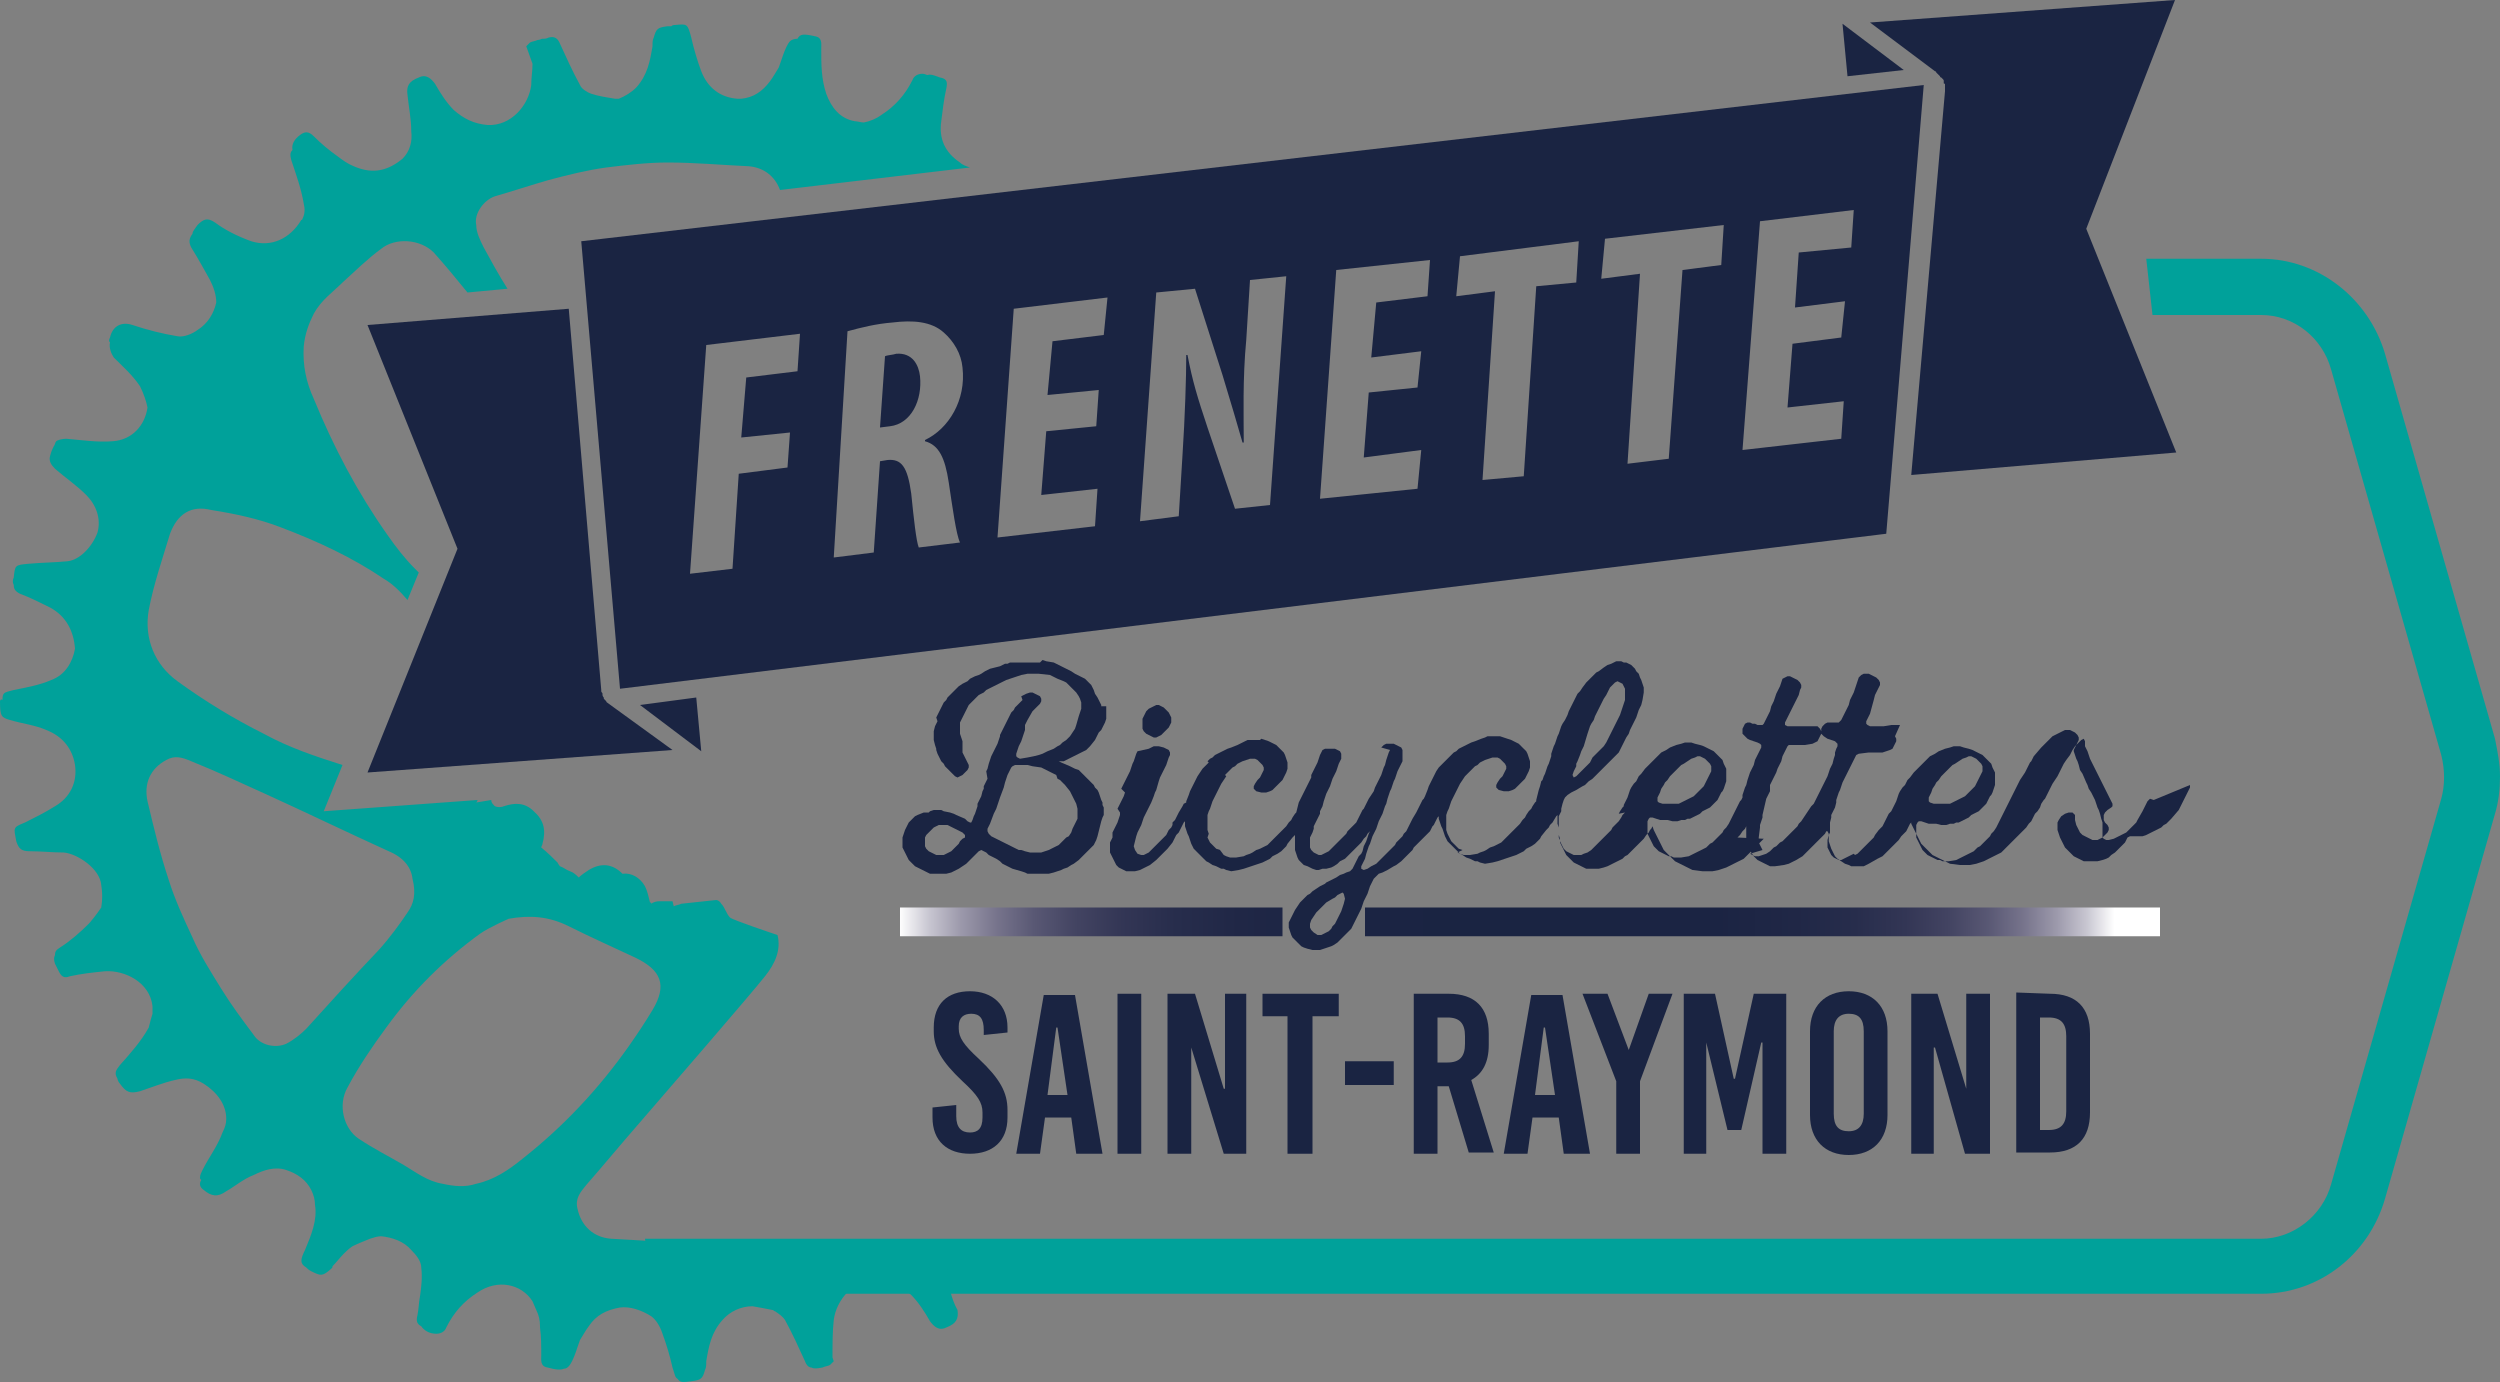 <?xml version="1.0" encoding="UTF-8"?>
<svg xmlns="http://www.w3.org/2000/svg" xmlns:xlink="http://www.w3.org/1999/xlink" version="1.1" id="Calque_1" x="0px" y="0px" viewBox="0 0 200 110.6" style="enable-background:new 0 0 200 110.6;" xml:space="preserve">
<rect x="0" y="0" width="200" height="110.6" fill="#808080" stroke="none"/>
<style type="text/css">
	.st0{fill:#00A19A;}
	.st1{fill:url(#SVGID_1_);}
	.st2{fill:none;}
	.st3{fill:url(#SVGID_00000124150035392608059270000006438802918767464580_);}
	.st4{fill:#1A2442;}
	.st5{clip-path:url(#SVGID_00000154404006912656549390000014839673067810256262_);fill:#00A19A;}
	.st6{clip-path:url(#SVGID_00000052812860491926487690000017235219387149707443_);fill:#1A2442;}
	.st7{clip-path:url(#SVGID_00000066504989272349015660000012122658997086746773_);fill:#1A2442;}
	.st8{clip-path:url(#SVGID_00000133493570347435339100000004585102721817202105_);fill:#1A2442;}
	.st9{clip-path:url(#SVGID_00000064353645908632420680000004835770291003656631_);fill:#1A2442;}
	.st10{clip-path:url(#SVGID_00000179609697350256707760000003053181188337370527_);fill:#1A2442;}
	.st11{clip-path:url(#SVGID_00000000927689098613682980000017237828977258185117_);fill:#1A2442;}
	.st12{clip-path:url(#SVGID_00000176045415155812538460000016902837507024502154_);fill:#1A2442;}
	.st13{clip-path:url(#SVGID_00000125564182700904226310000006205031601845978545_);fill:#1A2442;}
	.st14{clip-path:url(#SVGID_00000114047607598003823520000006997820914219097252_);fill:#1A2442;}
	.st15{clip-path:url(#SVGID_00000035507564357104278910000002215256316867785601_);fill:#1A2442;}
	.st16{clip-path:url(#SVGID_00000176753767520477194990000016473348371196701108_);fill:#1A2442;}
	.st17{clip-path:url(#SVGID_00000091729550614963577190000010098460054728082346_);fill:#1A2442;}
	.st18{clip-path:url(#SVGID_00000093140452252947456280000012349023027807676085_);fill:#1A2442;}
	.st19{clip-path:url(#SVGID_00000108303527940800406300000003252710023139356562_);fill:#00A19A;}
</style>
<g>
	<path class="st0" d="M172.2,25.2h8.7c2.6,0,4.9,1.8,5.6,4.4l8.8,30.8c0.3,1.2,0.3,2.4,0,3.5l-8.8,30.8c-0.7,2.6-3.1,4.4-5.6,4.4   H51.6l0.6,4.4h128.7c4.6,0,8.6-3.1,9.9-7.6l8.8-30.8c0.3-1,0.4-2,0.4-3s-0.2-2-0.4-3l-8.8-30.8c-1.3-4.4-5.3-7.6-9.9-7.6h-9.2   L172.2,25.2z"></path>
	
		<linearGradient id="SVGID_1_" gradientUnits="userSpaceOnUse" x1="-591.722" y1="-26.282" x2="-590.722" y2="-26.282" gradientTransform="matrix(100.01 0 0 -100.01 59250.555 -2554.678)">
		<stop offset="0" style="stop-color:#FFFFFF"></stop>
		<stop offset="2.363524e-02" style="stop-color:#C8C6D1"></stop>
		<stop offset="4.894453e-02" style="stop-color:#9C99AB"></stop>
		<stop offset="7.706764e-02" style="stop-color:#77748C"></stop>
		<stop offset="0.107" style="stop-color:#595874"></stop>
		<stop offset="0.14" style="stop-color:#434462"></stop>
		<stop offset="0.177" style="stop-color:#333655"></stop>
		<stop offset="0.22" style="stop-color:#272D4C"></stop>
		<stop offset="0.27" style="stop-color:#202746"></stop>
		<stop offset="0.339" style="stop-color:#1B2443"></stop>
		<stop offset="0.5" style="stop-color:#1A2442"></stop>
		<stop offset="0.651" style="stop-color:#1B2443"></stop>
		<stop offset="0.715" style="stop-color:#202746"></stop>
		<stop offset="0.762" style="stop-color:#272D4C"></stop>
		<stop offset="0.802" style="stop-color:#333655"></stop>
		<stop offset="0.837" style="stop-color:#434462"></stop>
		<stop offset="0.868" style="stop-color:#595874"></stop>
		<stop offset="0.896" style="stop-color:#77748C"></stop>
		<stop offset="0.922" style="stop-color:#9C99AB"></stop>
		<stop offset="0.946" style="stop-color:#C8C6D1"></stop>
		<stop offset="0.968" style="stop-color:#FFFFFF"></stop>
		<stop offset="1" style="stop-color:#FFFFFF"></stop>
	</linearGradient>
	<rect x="72" y="72.6" class="st1" width="30.6" height="2.3"></rect>
	<polygon class="st2" points="72,72.6 72,74.9 102.2,74.9 102.2,74.6 102.2,74.2 102.2,73.9 102.2,73.6 102.3,73.4 102.3,73.2    102.4,72.9 102.6,72.6 102.6,72.6  "></polygon>
	
		<linearGradient id="SVGID_00000142140724966249184940000014119741643884315539_" gradientUnits="userSpaceOnUse" x1="-591.722" y1="-26.282" x2="-590.722" y2="-26.282" gradientTransform="matrix(100.01 0 0 -100.01 59250.621 -2554.679)">
		<stop offset="0" style="stop-color:#FFFFFF"></stop>
		<stop offset="2.363524e-02" style="stop-color:#C8C6D1"></stop>
		<stop offset="4.894453e-02" style="stop-color:#9C99AB"></stop>
		<stop offset="7.706764e-02" style="stop-color:#77748C"></stop>
		<stop offset="0.107" style="stop-color:#595874"></stop>
		<stop offset="0.14" style="stop-color:#434462"></stop>
		<stop offset="0.177" style="stop-color:#333655"></stop>
		<stop offset="0.22" style="stop-color:#272D4C"></stop>
		<stop offset="0.27" style="stop-color:#202746"></stop>
		<stop offset="0.339" style="stop-color:#1B2443"></stop>
		<stop offset="0.5" style="stop-color:#1A2442"></stop>
		<stop offset="0.651" style="stop-color:#1B2443"></stop>
		<stop offset="0.715" style="stop-color:#202746"></stop>
		<stop offset="0.762" style="stop-color:#272D4C"></stop>
		<stop offset="0.802" style="stop-color:#333655"></stop>
		<stop offset="0.837" style="stop-color:#434462"></stop>
		<stop offset="0.868" style="stop-color:#595874"></stop>
		<stop offset="0.896" style="stop-color:#77748C"></stop>
		<stop offset="0.922" style="stop-color:#9C99AB"></stop>
		<stop offset="0.946" style="stop-color:#C8C6D1"></stop>
		<stop offset="0.968" style="stop-color:#FFFFFF"></stop>
		<stop offset="1" style="stop-color:#FFFFFF"></stop>
	</linearGradient>
	
		<rect x="109.2" y="72.6" style="fill:url(#SVGID_00000142140724966249184940000014119741643884315539_);" width="63.6" height="2.3"></rect>
	<polygon class="st2" points="110.1,72.6 110.1,72.7 110,72.8 109.9,73.1 109.8,73.4 109.7,73.8 109.6,73.9 109.6,74.2 109.4,74.4    109.4,74.5 109.2,74.8 109.2,74.9 172.7,74.9 172.7,72.6  "></polygon>
	<path class="st4" d="M88.1,56.6v-0.2L88,56.2L87.9,56l-0.1-0.2l-0.2-0.3l-0.1-0.3L87.4,55l-0.1-0.2l-0.2-0.2l-0.3-0.3l-0.2-0.1   L86,53.9l-0.3-0.2l-0.2-0.1l-0.4-0.2l-0.2-0.1l-0.2-0.1l-0.2-0.1L84.3,53l-0.6-0.1l-0.3-0.1L83.2,53h-1.5h-0.3h-0.2h-0.4l-0.2,0.1   h-0.2L80,53.3l-0.8,0.2L79,53.6l-0.2,0.1l-0.3,0.2L78.3,54L78,54.1l-0.2,0.1l-0.2,0.1l-0.2,0.2l-0.2,0.1L77,54.7l-0.3,0.2l-0.2,0.2   l-0.2,0.2l-0.1,0.1L76,55.6l-0.2,0.2L75.7,56l-0.2,0.2l-0.2,0.4l-0.1,0.2L75.1,57L75,57.2l-0.1,0.2l0.1,0.3l-0.1,0.2l-0.1,0.2   l-0.1,0.4v0.7l0.1,0.4l0.1,0.3V60l0.1,0.3l0.1,0.2l0.1,0.2l0.1,0.2l0.2,0.2l0.1,0.2l0.2,0.2l0.2,0.2l0.2,0.2l0.2,0.2l0.2,0.1   l0.2-0.1L77,62l0.2-0.2l0.2-0.2l0.1-0.2v-0.2L77.4,61l-0.2-0.4l-0.1-0.2L77,60.2l0-0.9L76.9,59l-0.1-0.3v-0.2V58v-0.2l0.1-0.2   l0.1-0.2l0.1-0.2l0.1-0.2l0.1-0.2l0.1-0.2l0.1-0.2l0.8-0.8l0.2-0.1l0.2-0.1l0.2-0.2l0.2-0.1l0.2-0.1l0.2-0.1l0.4-0.2l0.2-0.1   l0.2-0.1l0.2-0.1l0.3-0.1l0.3-0.1l0.3-0.1l0.3-0.1l0.5-0.1h0.4h0.2h0.3L84,54l0.2,0.1l0.2,0.1l0.2,0.1l0.5,0.2l0.2,0.1l0.2,0.2   l0.2,0.2l0.2,0.2l0.2,0.2l0.2,0.3l0.1,0.2l0.1,0.3v0.5L86.4,57l-0.1,0.3L86.1,58L86,58.3l-0.2,0.3l-0.2,0.3L85.5,59l-0.2,0.2   L85,59.4l-0.2,0.2l-0.2,0.1l-0.3,0.2l-0.5,0.2l-0.2,0.1l-0.2,0.1l-0.3,0.1l-0.4,0.1l-0.5,0.1l-0.6,0.1l-0.2-0.1l-0.1-0.1v-0.2   l0.1-0.3l0.1-0.3l0.2-0.4l0.1-0.3l0.1-0.3l0.1-0.3V58l0.1-0.2l0.1-0.2l0.4-0.7l0.2-0.2l0.2-0.2l0.2-0.2l0.1-0.2v-0.2l-0.1-0.2   L83,55.6l-0.2-0.1l-0.2-0.1h-0.2l-0.3,0.1l-0.2,0.1l-0.2,0.1l0.1,0.3l-0.2,0.2l-0.2,0.2l-0.2,0.2l-0.1,0.2L80.9,57l-0.1,0.2   l-0.1,0.2L80.4,58l-0.1,0.2l-0.2,0.4L80,58.8l0,0.1l-0.2,0.6l-0.1,0.2l-0.2,0.4l-0.1,0.2l-0.1,0.2l-0.1,0.3l-0.1,0.3L79,61.5   l-0.1,0.2l0.1,0.6l-0.1,0.2l-0.1,0.2l-0.1,0.2v0.2l-0.1,0.2l-0.1,0.4l-0.1,0.2l-0.1,0.2l-0.1,0.2v0.2l-0.1,0.3L78,65.1l-0.1,0.2   l-0.1,0.3l-0.1,0.2h-0.1l-0.2-0.1l-0.2-0.2l-0.7-0.3l-0.2-0.1L76,65l-0.5-0.1l-0.2-0.1h-0.2h-0.2h-0.2l-0.3,0.1L74.3,65h-0.4   l-0.5,0.2l-0.2,0.1l-0.3,0.3l-0.2,0.2L72.6,66l-0.1,0.2l-0.1,0.2l-0.1,0.3L72.2,67v0.2v0.2v0.2v0.2l0.1,0.2l0.1,0.2l0.1,0.2   l0.1,0.2l0.1,0.2l0.2,0.2l0.2,0.2l0.1,0.1l0.2,0.1l0.2,0.1l0.2,0.1l0.2,0.1l0.2,0.1l0.2,0.1h0.7h0.3h0.3l0.4-0.1l0.2-0.1l0.2-0.1   l0.2-0.1l0.3-0.2l0.3-0.2l0.2-0.2l0.2-0.2l0.2-0.2l0.2-0.2l0.2-0.2l0.2-0.1l0.2,0.1l0.2,0.1l0.2,0.2l0.2,0.1l0.4,0.2l0.3,0.2   l0.2,0.2l0.2,0.1l0.2,0.1l0.2,0.1l0.2,0.1l0.7,0.2l0.3,0.1l0.2,0.1h0.3h0.4h0.5h0.3h0.2l0.4-0.1l0.6-0.2l0.2-0.1l0.3-0.1l0.3-0.2   l0.2-0.1l0.4-0.3l0.2-0.2l0.2-0.2l0.2-0.2l0.2-0.2l0.2-0.2l0.2-0.2l0.1-0.2l0.1-0.2l0.1-0.3l0.1-0.4l0.1-0.4l0.1-0.4l0.1-0.3   l0.1-0.2v-0.3v-0.3l-0.1-0.2v-0.2L88.1,64L88,63.7l-0.1-0.3l-0.1-0.2L87.6,63l-0.1-0.2l-0.2-0.2l-0.2-0.2l-0.2-0.2L86.7,62   l-0.2-0.2l-0.2-0.2L86,61.5l-0.2-0.1l-0.2-0.1L84.9,61l-0.2-0.1l0,0h0.2h0.2l0.4-0.2l0.4-0.2l0.4-0.2l0.4-0.2l0.2-0.1l0.3-0.3   l0.4-0.5l0.1-0.2l0.1-0.2l0.1-0.2l0.2-0.2l0.1-0.2l0.1-0.2l0.1-0.2l0.1-0.3V57v-0.2v-0.3h-0.4V56.6z M77,67.1l-0.2,0.2l-0.1,0.2   l-0.2,0.2l-0.2,0.2l-0.2,0.2l-0.4,0.2l-0.2,0.1h-0.3h-0.3l-0.2-0.1l-0.2-0.1l-0.2-0.1l-0.2-0.2L74,67.7l0-0.4V67l0.1-0.2l0.2-0.2   l0.2-0.2l0.2-0.2l0.2-0.1l0.2-0.1h0.3h0.2h0.2l0.2,0.1l0.2,0.1l0.2,0.1l0.4,0.2l0.2,0.1l0.2,0.2V67L77,67.1z M84.6,62.3l0.2,0.1   l0.2,0.2l0.2,0.2l0.4,0.5l0.1,0.2l0.1,0.2l0.2,0.4l0.1,0.2l0.1,0.4v0.6v0.2L86,65.9l-0.1,0.2l-0.1,0.2l-0.1,0.3l-0.2,0.3L85.3,67   l-0.2,0.2L85,67.3l-0.3,0.3l-0.2,0.1l-0.2,0.1l-0.2,0.1L83.9,68l-0.3,0.1l-0.3,0.1H83h-0.6L82,68.1L81.7,68h-0.2l-0.2-0.1l-0.2-0.1   l-0.2-0.1l-0.2-0.1l-0.2-0.1l-0.2-0.1l-0.6-0.3L79.5,67l-0.2-0.1l-0.2-0.2L79,66.5v-0.2l0.1-0.2l0.1-0.2l0.3-0.8l0.1-0.2l0.1-0.2   l0.1-0.3l0.2-0.6l0.3-0.8l0.1-0.4l0.1-0.3l0.1-0.3l0.1-0.2l0.1-0.2l0.1-0.2l0.1-0.1l0.2-0.1h0.2h0.2H82h0.2l0.4,0.1l0.7,0.1   l0.2,0.1l0.2,0.1l0.2,0.1l0.2,0.1l0.2,0.1l0.2,0.1L84.6,62.3z M91.4,57.9v-0.2v-0.2l0.1-0.2l0.1-0.2l0.1-0.2l0.2-0.2l0.2-0.1   l0.2-0.1l0.2-0.1h0.2l0.2,0.1l0.2,0.1l0.2,0.2l0.2,0.2l0.1,0.2l0.1,0.2v0.2v0.2L93.6,58l-0.1,0.2l-0.2,0.2l-0.2,0.2l-0.2,0.2   l-0.2,0.1L92.5,59h-0.2l-0.2-0.1l-0.4-0.2l-0.2-0.2l-0.1-0.2L91.4,57.9z M172.3,64l-0.3-0.1l-0.2,0.2l-0.1,0.2l-0.1,0.2l-0.1,0.2   l-0.1,0.2l-0.4,0.7l-0.1,0.2l-0.3,0.3l-0.3,0.3l-0.2,0.2l-0.4,0.2l-0.2,0.1l-0.4,0.2l-0.4,0.1h-0.2l-0.2-0.1l-0.1-0.1v-0.2V66v-0.2   l-0.1-0.3l-0.1-0.4l-0.1-0.3l-0.1-0.2l-0.2-0.6l-0.1-0.2l-0.1-0.2l-0.1-0.2l-0.2-0.3l-0.1-0.3l-0.1-0.2l-0.3-0.7l-0.2-0.3l-0.1-0.4   l-0.1-0.3l-0.1-0.2l-0.1-0.3l-0.1-0.3V60l0.1-0.2l0.1-0.2l0.1-0.2l0.1-0.2V59l-0.1-0.2l-0.2-0.2l-0.2-0.1l-0.2-0.1h-0.2h-0.2   l-0.2,0.1l-0.2,0.1l-0.2,0.1l-0.4,0.2l-0.2,0.2l-0.2,0.2l-0.2,0.2l-0.3,0.3l-0.6,0.7l-0.1,0.2l-0.1,0.2l-0.1,0.1l-0.1,0.2l-0.1,0.2   l-0.1,0.2l-0.1,0.2l-0.2,0.3l-0.2,0.3l-0.1,0.2l-0.1,0.2l-0.3,0.6l-0.1,0.2l-0.1,0.2l-0.1,0.2l-0.1,0.2l-0.1,0.2l0,0l-0.1,0.2   l-0.1,0.2l-0.1,0.2l-0.1,0.2l-0.1,0.2l-0.1,0.2l-0.1,0.2l-0.1,0.2l-0.1,0.2l-0.2,0.3l-0.2,0.2l-0.1,0.2l-0.3,0.3l-0.3,0.3l-0.2,0.2   l-0.2,0.1l-0.3,0.3l-0.4,0.2l-0.4,0.2l-0.2,0.1l-0.2,0.1l-0.2,0.1l-0.6,0.1h-0.2h-0.1h-0.2l-0.2-0.1H155l-0.2-0.1l-0.2-0.1   l-0.4-0.2l-0.2-0.2l-0.2-0.2l-0.2-0.4l-0.2-0.4l-0.1-0.2v-0.2v-0.4v-0.2V66l0.1-0.2l0.1-0.1h0.2l0.6,0.2h0.2h0.4l0.4,0.1h0.2h0.2   l0.3-0.1h0.3l0.2-0.1h0.2l0.2-0.1l0.2-0.1l0.2-0.1l0.2-0.1l0.2-0.2l0.2-0.1l0.2-0.1l0.2-0.1l0.3-0.3l0.3-0.3l0.1-0.2l0.1-0.2   l0.1-0.2l0.1-0.1l0.1-0.2l0.1-0.3l0.1-0.3v-0.2v-0.3V62v-0.2l-0.1-0.2l-0.1-0.2l-0.1-0.3l-0.2-0.2l-0.2-0.2l-0.3-0.3l-0.2-0.1   l-0.2-0.1l-0.2-0.1l-0.2-0.1l-0.3-0.1l-0.4-0.1l-0.3-0.1h-0.5l-0.3,0.1l-0.4,0.1l-0.5,0.2l-0.3,0.2l-0.2,0.1l-0.2,0.1l-0.2,0.2   l-0.2,0.2l-0.2,0.2l-0.2,0.2l-0.2,0.2l-0.3,0.3l-0.3,0.4l-0.2,0.2l-0.1,0.2l-0.1,0.2l-0.2,0.2l-0.2,0.3l-0.1,0.2l-0.1,0.3l-0.1,0.3   l-0.1,0.2l-0.1,0.2l-0.1,0.2l-0.1,0.2l-0.1,0.1l-0.1,0.1l-0.1,0.2l-0.1,0.2l-0.3,0.6l-0.2,0.2l-0.1,0.1l-0.3,0.4l-0.1,0.2l-0.2,0.2   l-0.3,0.3l-0.3,0.3l-0.2,0.2l-0.3,0.3l-0.2,0.1l-0.1-0.1l-0.4,0.2l-0.2,0.1l-0.2,0.1l-0.2,0.1h-0.2l-0.2-0.1l-0.2-0.1l-0.2-0.2   l-0.1-0.2l-0.1-0.2l-0.1-0.2v-0.2v-0.2v-0.2l0.1-0.4l0.1-0.2v-0.2v-0.2V66v-0.2l0.1-0.4v-0.2l0.1-0.2l0.1-0.2l0.1-0.2l0.1-0.4V64   l0.2-0.6l0.1-0.2l0.1-0.3l0.1-0.3l0.1-0.2l0.1-0.2l0.1-0.2l0.1-0.2l0.1-0.2l0.1-0.2l0.1-0.2l0.1-0.2l0.1-0.2l0.1-0.2l0.1-0.2   l0.2-0.1l0.8-0.1h0.4h0.3h0.4l0.3-0.1l0.3-0.1l0.2-0.1l0.1-0.2l0.1-0.2l0.1-0.2v-0.2l-0.1-0.2L152,58h-0.2h-0.2h-0.3l-0.6,0.1h-0.2   h-0.2H150h-0.2h-0.2l-0.2-0.1l-0.1-0.1v-0.2l0.1-0.2l0.1-0.2l0.1-0.2l0.3-1.1l0.1-0.4l0.1-0.2l0.1-0.2l0.2-0.4v-0.2l-0.1-0.2   l-0.2-0.2l-0.2-0.1l-0.2-0.1l-0.2-0.1h-0.2h-0.2l-0.2,0.1l-0.2,0.2l-0.1,0.3l-0.1,0.3l-0.2,0.6l-0.1,0.2l-0.1,0.2L148,56l-0.1,0.4   l-0.1,0.2l-0.1,0.2l-0.1,0.2l-0.1,0.2l-0.1,0.2l-0.1,0.2l-0.2,0.2H147h-0.2h-0.3h-0.3l-0.2,0.1l-0.2,0.2l-0.1,0.2v0.2v0.2l0.2,0.2   l0.3,0.2l0.3,0.1l0.3,0.1l0.2,0.2v0.2l-0.1,0.2l-0.1,0.3v0.2l-0.1,0.3l-0.1,0.4l-0.1,0.2l-0.1,0.2l-0.2,0.6l-0.1,0.2l-0.1,0.2   l-0.1,0.2l-0.1,0.2l-0.1,0.2l-0.1,0.2l-0.1,0.2l-0.1,0.2l-0.1,0.2l-0.1,0.2l-0.1,0.2l-0.2,0.2l-0.2,0.3l-0.2,0.3l-0.4,0.6l-0.2,0.2   l-0.1,0.2l-0.3,0.3l-0.2,0.2l-0.1,0.1l-0.2,0.2l-0.2,0.2l-0.2,0.2l-0.2,0.1l-0.3,0.3l-0.2,0.1l-0.2,0.2l-0.1,0.1l-0.3,0.2l-0.3,0.1   l-0.3,0.1h-0.3l-0.2-0.1l-0.2-0.1l1-0.3l-0.1-0.2l-0.1-0.2l-0.1-0.2v-0.2V67l0.1-0.8V66l0.2-0.6v-0.2l0.3-1.3l0.2-0.4l0.1-0.2V63   v-0.2l0.1-0.2l0.1-0.2l0.1-0.2L142,62l0.1-0.2l0.1-0.3l0.1-0.2l0.1-0.2l0.1-0.2l0.1-0.4l0.1-0.2l0.1-0.2l0.1-0.2l0.1-0.2l0.1-0.1   h0.2h0.3h0.2h0.4h0.2l0.6-0.1l0.2-0.1l0.2-0.1l0.1-0.2l0.1-0.2l0.1-0.2v-0.2l-0.1-0.2l-0.2-0.2h-0.3h-0.4h-0.8H143l-0.2-0.1v-0.2   l0.1-0.2l0.1-0.2l0.1-0.2l0.1-0.2l0.2-0.4l0.1-0.2l0.1-0.2l0.1-0.2l0.1-0.2l0.1-0.2l0.1-0.4l0.1-0.2v-0.2l-0.1-0.2l-0.2-0.2   l-0.2-0.1l-0.2-0.1l-0.2-0.1l0,0H143l-0.2,0.1l-0.2,0.1l-0.1,0.3l-0.1,0.3l-0.1,0.2l-0.1,0.2l-0.1,0.2l-0.1,0.3l-0.1,0.3l-0.1,0.2   l-0.1,0.2l-0.1,0.4l-0.1,0.2l-0.1,0.2l-0.2,0.4l-0.1,0.2L141,58h-0.2h-0.2l-0.2-0.1h-0.2l-0.2-0.1h-0.2l-0.2,0.1l-0.1,0.2l-0.1,0.2   v0.2v0.2l0.2,0.2l0.2,0.2l0.2,0.1l0.3,0.1l0.3,0.1l0.2,0.1l0.1,0.1v0.2l-0.1,0.2l-0.1,0.2l-0.1,0.2l-0.2,0.4l-0.1,0.4l-0.1,0.2   l-0.1,0.2l-0.1,0.2l-0.1,0.3l-0.1,0.3l-0.1,0.4l-0.1,0.2l-0.1,0.3l-0.1,0.3v0.2l-0.1,0.2l0,0l-0.1,0.1l-0.1,0.2l-0.1,0.2l-0.1,0.2   l-0.1,0.2l-0.1,0.2l-0.1,0.2l-0.1,0.2l-0.1,0.2l-0.1,0.2l-0.2,0.3l-0.2,0.2l-0.1,0.2l-0.3,0.3l-0.3,0.3l-0.2,0.2l-0.2,0.1l-0.3,0.3   l-0.4,0.2l-0.4,0.2l-0.2,0.1l-0.2,0.1l-0.2,0.1l-0.6,0.1h-0.2h-0.2h-0.2l-0.2-0.1h-0.2l-0.2-0.1l-0.2-0.1l-0.4-0.2l-0.2-0.2   l-0.2-0.2l-0.2-0.4l-0.2-0.4l-0.1-0.2v-0.2v-0.4v-0.2v-0.2l0.1-0.2l0.1-0.1h0.2l0.6,0.2h0.2h0.4l0.4,0.1h0.2h0.2l0.3-0.1h0.3   l0.2-0.1h0.2l0.2-0.1l0.2-0.1l0.2-0.1l0.2-0.1l0.2-0.2l0.2-0.1l0.2-0.1l0.2-0.1l0.3-0.3l0.3-0.3l0.1-0.2l0.1-0.2l0.1-0.2l0.1-0.1   l0.1-0.2l0.1-0.3l0.1-0.3v-0.2V62v-0.3v-0.2l-0.1-0.2l-0.1-0.2l-0.1-0.3l-0.2-0.2l-0.2-0.2l-0.3-0.3l-0.2-0.1l-0.2-0.1l-0.2-0.1   l-0.2-0.1l-0.3-0.1l-0.4-0.1l-0.3-0.1h-0.5l-0.3,0.1l-0.4,0.1l-0.5,0.2l-0.3,0.2l-0.2,0.1l-0.2,0.1l-0.2,0.2l-0.2,0.2l-0.2,0.2   l-0.2,0.2l-0.2,0.2l-0.3,0.3l-0.3,0.4l-0.2,0.2l-0.1,0.2l-0.1,0.2l-0.2,0.2l-0.2,0.3l-0.1,0.2l-0.1,0.3l-0.1,0.3l-0.1,0.2l-0.1,0.2   l-0.1,0.2v0.1l-0.1,0.1l-0.2,0.3l-0.1,0.2L130,65l-0.2,0.2l-0.1,0.2l-0.2,0.3l-0.2,0.2l-0.1,0.1l-0.2,0.2l-0.1,0.2l-0.2,0.2   l-0.1,0.1l-0.2,0.2l-0.2,0.2l-0.3,0.3l-0.2,0.2l-0.2,0.2l-0.2,0.2l-0.3,0.2l-0.3,0.1l-0.2,0.1h-0.2h-0.4l-0.2-0.1l-0.2-0.1   l-0.2-0.1l-0.2-0.2l-0.1-0.2l-0.1-0.2l-0.1-0.2v-0.2l-0.1-0.3v-0.4V66v-0.5v-0.2l0.1-0.2l0.1-0.2v-0.2l0.1-0.4l0.1-0.3l0.1-0.2   l0.2-0.2l0.3-0.2l0.2-0.1l0.2-0.1l0.5-0.3l0.2-0.1l0.3-0.3l0.3-0.2l0.2-0.2l0.2-0.2l0.3-0.3l0.2-0.2l0.3-0.3l0.2-0.2l0.1-0.1   l0.2-0.2l0.2-0.2l0.2-0.2l0.1-0.2l0.1-0.2l0.1-0.2l0.1-0.2l0.1-0.2l0.1-0.2l0.2-0.3l0.1-0.3l0.2-0.4l0.1-0.2l0.1-0.2l0.1-0.2   l0.2-0.6l0.1-0.2l0.1-0.2l0.1-0.4l0.1-0.6V55l-0.1-0.3l-0.1-0.3l-0.1-0.2l-0.1-0.3l-0.2-0.2l-0.1-0.2l-0.3-0.3l-0.2-0.1l-0.2-0.1   h-0.2l-0.2-0.1h-0.4l-0.2,0.1l-0.2,0.1l-0.3,0.1l-0.3,0.2l-0.4,0.3l-0.2,0.1l-0.2,0.2l-0.1,0.1l-0.3,0.3l-0.2,0.2l-0.3,0.4   l-0.2,0.3l-0.2,0.2l-0.1,0.2l-0.1,0.2l-0.2,0.4l-0.1,0.2l-0.1,0.2l-0.1,0.2l-0.1,0.3l-0.2,0.4l-0.2,0.3l-0.1,0.2l-0.2,0.6l-0.1,0.2   l-0.1,0.3l-0.1,0.3l-0.1,0.2l-0.1,0.3l-0.1,0.3v0.2l-0.1,0.3l-0.1,0.3l-0.1,0.2l-0.1,0.3l-0.1,0.3l-0.1,0.2l-0.1,0.3l-0.1,0.1   l-0.1,0.4l-0.1,0.3l-0.2,0.8v0.1l-0.1,0.1l-0.2,0.3l-0.1,0.2l-0.2,0.2l-0.2,0.3l-0.1,0.2l-0.2,0.2l-0.2,0.3l-0.3,0.3l-0.2,0.2   l-0.3,0.3l-0.3,0.3l-0.2,0.2l-0.2,0.2l-0.6,0.3l-0.3,0.1l-0.3,0.2l-0.2,0.1l-0.3,0.1l-0.2,0.1l-0.6,0.1h-0.5l-0.3-0.1l-0.2-0.1   L117,68l-0.3-0.1l-0.2-0.2l-0.2-0.2l-0.2-0.2l-0.2-0.4l-0.1-0.2l-0.1-0.3V66v-0.3v-0.2v-0.3l0.1-0.3l0.1-0.2l0.1-0.3l0.1-0.3   l0.1-0.2l0.1-0.2l0.1-0.2l0.1-0.2l0.1-0.2l0.1-0.2l0.1-0.2l0.2-0.3l0.2-0.3l0.2-0.2l0.2-0.2l0.2-0.2l0.2-0.2l0.2-0.1l0.2-0.2   l0.2-0.1l0.2-0.1l0.3-0.1l0.3-0.1h0.2h0.2l0.2,0.1l0.2,0.2l0.2,0.2l0.1,0.2v0.2l-0.1,0.2l-0.1,0.2l-0.1,0.2l-0.2,0.2l-0.2,0.3   l-0.1,0.2V63l0.2,0.2l0.4,0.1h0.4l0.3-0.1l0.2-0.1l0.2-0.2l0.2-0.2l0.2-0.2l0.2-0.2l0.1-0.2l0.1-0.2l0.1-0.2l0.1-0.3v-0.3v-0.2   l-0.1-0.3l-0.1-0.3l-0.1-0.2l-0.2-0.2l-0.2-0.2l-0.2-0.2l-0.2-0.1l-0.2-0.1l-0.2-0.1l-0.3-0.1l-0.3-0.1l-0.3-0.1h-0.2h-0.4h-0.2   H119l-0.2,0.1l-0.3,0.1l-0.5,0.2l-0.3,0.1l-0.2,0.1l-0.2,0.1l-0.2,0.1l-0.2,0.1l-0.2,0.1l-0.2,0.2l-0.2,0.1l-0.2,0.2l-0.2,0.2   l-0.2,0.2l-0.2,0.2l-0.1,0.1l-0.3,0.3l-0.2,0.3l-0.1,0.2l-0.4,0.8l-0.1,0.2l-0.1,0.3l-0.2,0.5l-0.1,0.2l-0.1,0.1l-0.3,0.6l-0.1,0.2   l-0.1,0.2l-0.3,0.5l-0.2,0.4l-0.2,0.4l-0.1,0.2l-0.2,0.2l-0.1,0.2l-0.2,0.2l-0.3,0.3l-0.1,0.2l-0.2,0.2l-0.2,0.2l-0.2,0.2l-0.2,0.2   l-0.2,0.2l-0.1,0.1l-0.2,0.2l-0.2,0.2l-0.2,0.1l-0.2,0.1l-0.3,0.2l-0.3,0.1l-0.2-0.1v-0.2l0.1-0.2l0.1-0.2l0.1-0.2l0.1-0.4l0.1-0.3   l0.1-0.3l0.1-0.2l0.1-0.3l0.1-0.3l0.1-0.2l0.1-0.2l0.1-0.2l0.1-0.3l0.1-0.3l0.1-0.2l0.1-0.2l0.1-0.2l0.1-0.3l0.1-0.3l0.1-0.2   l0.1-0.4l0.1-0.3l0.1-0.3l0.1-0.2l0.1-0.3l0.1-0.3l0.1-0.2l0.1-0.3l0.1-0.3l0.1-0.2l0.2-0.4l0.1-0.2v-0.2V60l-0.1-0.2l-0.2-0.1   l-0.2-0.1l-0.2-0.1h-0.4h-0.2l-0.2,0.1l-0.2,0.2l0.7,0.2l-0.1,0.2l-0.1,0.3l-0.1,0.3l-0.1,0.4l-0.1,0.2l-0.1,0.3l-0.1,0.3l-0.1,0.2   l-0.1,0.2l-0.1,0.2l-0.1,0.2L110,63l-0.1,0.3l-0.2,0.3l-0.2,0.3l-0.1,0.2l-0.1,0.2l-0.2,0.4l-0.1,0.1l-0.1,0.2l-0.1,0.2l-0.1,0.2   l-0.1,0.2l-0.1,0.2l-0.2,0.2l-0.2,0.2l-0.1,0.1l-0.2,0.2l-0.1,0.2l-0.2,0.2l-0.3,0.3l-0.2,0.2l-0.1,0.1l-0.2,0.2l-0.2,0.2l-0.2,0.2   l-0.2,0.1l-0.2,0.1l-0.2,0.1h-0.2l-0.2-0.1l-0.2-0.1l-0.2-0.2l-0.1-0.2v-0.2v-0.4V67l0.1-0.2l0.1-0.2l0.1-0.3v-0.2l0.1-0.2l0.1-0.2   l0.1-0.2l0.1-0.2l0.1-0.2v-0.2l0.2-0.4l0.1-0.4l0.1-0.3l0.1-0.3l0.1-0.2l0.1-0.2l0.1-0.2l0.2-0.6l0.1-0.2l0.1-0.2l0.1-0.2l0.2-0.6   l0.1-0.2l0.1-0.2v-0.2v-0.2l-0.1-0.2L107,60l-0.2-0.1h-0.2h-0.2h-0.2H106l-0.2,0.1l-0.1,0.2l-0.1,0.2l-0.2,0.6l-0.1,0.2l-0.1,0.2   l-0.2,0.4l-0.1,0.2v0.2l-0.1,0.2l-0.1,0.2l-0.2,0.4l-0.1,0.2l-0.1,0.2l-0.1,0.2L104,64l-0.1,0.2l-0.2,0.8l-0.1,0.1l-0.2,0.3   l-0.1,0.2l-0.2,0.2l-0.2,0.3l-0.3,0.3l-0.2,0.2l-0.3,0.3l-0.3,0.3l-0.2,0.2l-0.2,0.2l-0.6,0.3l-0.3,0.1l-0.3,0.2l-0.2,0.1l-0.3,0.1   l-0.2,0.1l-0.6,0.1h-0.5l-0.3-0.1l-0.2-0.1L97.6,68l-0.3-0.1l-0.2-0.2L97,67.6l-0.2-0.2L96.6,67l0.1-0.3l-0.1-0.3V66v-0.3v-0.2   v-0.3l0.1-0.3l0.1-0.2l0.1-0.3l0.1-0.3l0.1-0.2l0.1-0.2l0.1-0.2l0.1-0.2l0.1-0.2l0.1-0.2l0.1-0.2l0.2-0.3l0.2-0.3L98,62l0.2-0.2   l0.2-0.2l0.2-0.2l0.2-0.1l0.2-0.2l0.2-0.1l0.2-0.1l0.3-0.1l0.3-0.1h0.2h0.2l0.2,0.1l0.2,0.2l0.2,0.2l0.1,0.2v0.2l-0.1,0.2l-0.1,0.2   l-0.1,0.2l-0.2,0.2l-0.2,0.3l-0.1,0.2v0.2l0.2,0.2l0.4,0.1h0.4l0.3-0.1l0.2-0.1L102,63l0.2-0.2l0.2-0.2l0.2-0.2l0.1-0.2l0.1-0.2   l0.1-0.2l0.1-0.3v-0.3V61l-0.1-0.3l-0.1-0.3l-0.1-0.2l-0.2-0.2l-0.2-0.2l-0.2-0.2l-0.2-0.1l-0.2-0.1l-0.2-0.1l-0.3-0.1l-0.3-0.1   l-0.1,0.1h-0.2h-0.4H100h-0.2l-0.2,0.1L99,59.6l-0.5,0.2l-0.3,0.1L98,60l-0.2,0.1l-0.2,0.1l-0.2,0.1l-0.2,0.1L97,60.6l-0.2,0.1   l-0.2,0.2l0.1,0.1l-0.2,0.2l-0.2,0.2l-0.1,0.1L96,61.8l-0.2,0.3l-0.1,0.2l-0.4,0.8l-0.1,0.2l-0.1,0.3l-0.2,0.5v0.1l-0.2,0.1   l-0.1,0.2L94.3,65l-0.2,0.4L94,65.6l-0.2,0.2l0,0.2l-0.1,0.2l-0.2,0.2l-0.2,0.4L93.1,67L93,67.1l-0.2,0.2L92.1,68l-0.2,0.2   l-0.2,0.1l-0.2,0.1h-0.2L91,68.3L90.8,68l-0.1-0.3l0.1-0.4l0.1-0.4l0.1-0.3l0.1-0.2l0.2-0.4l0.2-0.6l0.1-0.2l0.2-0.4l0.1-0.2   l0.1-0.2l0.1-0.2l0.2-0.5l0.1-0.3l0.1-0.2l0.2-0.7l0.1-0.3l0.1-0.2l0.1-0.2l0.1-0.2l0.2-0.4l0.1-0.3l0.1-0.3l0.1-0.2v-0.2L93.5,60   l-0.4-0.2l-0.4-0.1h-0.2h-0.2l-0.2,0.1l-0.2,0.1L91,60.1l-0.1,0.2l-0.1,0.3l-0.1,0.3l-0.1,0.2l-0.2,0.6l-0.1,0.2l-0.1,0.2l-0.1,0.2   L90,62.5l-0.1,0.2l-0.2,0.4l0.3,0.3l-0.1,0.3l-0.2,0.4l-0.1,0.2l-0.1,0.2l-0.1,0.2l0.2,0.3v0.2l-0.2,0.6L89.3,66l-0.1,0.2l-0.1,0.2   L89,66.6l0,0.4l-0.1,0.2l-0.1,0.2v0.3V68v0.2l0.1,0.2l0.1,0.2l0.1,0.2l0.1,0.2l0.1,0.2l0.2,0.2l0.2,0.1l0.2,0.1l0.2,0.1h0.3h0.4   l0.4-0.1l0.2-0.1l0.2-0.1l0.2-0.1l0.2-0.1l0.5-0.4l0.2-0.2l0.2-0.2l0.2-0.2l0.3-0.3l0.4-0.5L94,67l0.1-0.2l0.2-0.2l0.1-0.2l0.1-0.2   l0.1-0.2l0.1-0.2l0.1-0.1v0.2v0.2l0.1,0.3l0.1,0.3l0.1,0.2l0.1,0.3l0.1,0.3l0.1,0.2l0.1,0.2l0.2,0.2l0.2,0.2l0.2,0.2l0.2,0.2   l0.2,0.2l0.2,0.1l0.3,0.2l0.3,0.1l0.2,0.1l0.2,0.1h0.2l0.2,0.1l0.4,0.1l0.6-0.1l0.4-0.1l0.3-0.1l0.3-0.1l0.3-0.1l0.3-0.1L101,69   l0.2-0.1l0.2-0.1l0.2-0.1l0.2-0.2l0.2-0.1l0.2-0.1l0.3-0.2l0.2-0.2l0.2-0.2l0.1-0.2l0.4-0.5l0.2-0.2l0,0V67v0.2v0.3v0.3V68l0.1,0.3   l0.1,0.3l0.1,0.2l0.2,0.2l0.2,0.2l0.3,0.1l0.2,0.1l0.2,0.1l0.3,0.1h0.2l0.3-0.1h0.3l0.4-0.1l0.2-0.1l0.3-0.2l0.2-0.2l0.2-0.1   l0.2-0.1l0.2-0.2l0.2-0.2l0.2-0.2l0.3-0.3l0.2-0.2l0.2-0.2l0.2-0.3l0.2-0.2l0.1-0.2l0.2-0.2l0.1-0.2l0,0l-0.1,0.2l-0.1,0.2   l-0.2,0.6l-0.1,0.2l-0.1,0.2l-0.1,0.4l-0.1,0.2l-0.2,0.2l-0.1,0.2l-0.1,0.2l-0.1,0.2l-0.1,0.2l-0.1,0.2l-0.2,0.2l-0.3,0.1l-0.2,0.1   l-0.3,0.1l-0.3,0.2l-0.2,0.1l-0.6,0.3l-0.1,0.1l-0.2,0.1l-0.2,0.1l-0.6,0.4l-0.2,0.2l-0.2,0.1l-0.4,0.4l-0.2,0.2l-0.2,0.3l-0.2,0.3   l-0.1,0.2l-0.1,0.2l-0.1,0.2l-0.1,0.2l-0.1,0.2V74v0.2l0.1,0.3l0.1,0.3l0.1,0.2l0.2,0.2l0.3,0.3l0.2,0.2l0.2,0.1l0.3,0.1L105,76   h0.6l0.3-0.1l0.3-0.1l0.3-0.1l0.2-0.1l0.3-0.2l0.2-0.2l0.2-0.2l0.2-0.2l0.2-0.2l0.3-0.3l0.1-0.2l0.2-0.4l0.1-0.2l0.1-0.2l0.1-0.2   l0.1-0.2l0.1-0.2l0.1-0.3l0.1-0.3l0.1-0.2l0.1-0.2l0.1-0.2l0.2-0.6l0.1-0.2l0.2-0.4l0.2-0.2l0.2-0.2l0.3-0.1l0.4-0.2l0.5-0.3   l0.2-0.1l0.4-0.3l0.2-0.2l0.2-0.2l0.3-0.3L113,68l0.1-0.2l0.3-0.3l0.2-0.2l0.2-0.2l0.2-0.2l0.2-0.2l0.2-0.2l0.1-0.2l0.1-0.2   l0.1-0.1l0.2-0.4l0.1-0.2l0.1-0.1v0.2l0.1,0.3l0.1,0.3l0.1,0.2l0.1,0.3l0.1,0.3l0.1,0.2l0.1,0.2l0.2,0.2l0.2,0.2l0.2,0.2l0.2,0.2   l0.2,0.2l0.2,0.1l0.3,0.2l0.3,0.1l0.2,0.1l0.2,0.1h0.2l0.2,0.1l0.4,0.1l0.6-0.1l0.4-0.1l0.3-0.1l0.3-0.1l0.3-0.1l0.3-0.1l0.3-0.1   l0.2-0.1l0.2-0.1l0.2-0.1l0.2-0.2l0.2-0.1l0.2-0.1l0.3-0.2l0.2-0.2l0.2-0.2l0.1-0.2l0.4-0.5l0.2-0.2L124,66l0.2-0.2l0.3-0.5   l0.1-0.1v0.1v0.2v0.2v0.2l0.1,0.3V67l0.1,0.2v0.2l0.1,0.2l0.1,0.2l0.1,0.2l0.1,0.2l0.1,0.2l0.2,0.2l0.2,0.2l0.2,0.2l0.2,0.1   l0.2,0.1l0.2,0.1l0.2,0.1l0.2,0.1h0.2h0.2h0.3h0.3l0.4-0.1l0.3-0.1l0.2-0.1l0.2-0.1l0.2-0.1l0.2-0.1l0.2-0.1l0.2-0.1l0.2-0.2   l0.2-0.1l0.2-0.2l0.2-0.2l0.2-0.2l0.2-0.2l0.2-0.2l0.1-0.1l0.2-0.2l0.2-0.3l0.2-0.2l0.1-0.2l0.1-0.1l0.1-0.2l0.1,0.3l0.1,0.2   l0.1,0.2l0.1,0.2l0.1,0.2l0.1,0.2l0.1,0.2l0.1,0.2l0.1,0.2l0.2,0.2l0.2,0.2l0.1,0.1l0.2,0.2l0.2,0.2l0.2,0.1l0.4,0.2l0.2,0.1   l0.2,0.1l0.2,0.1l0.2,0.1l0.8,0.1h0.2h0.3h0.3l0.5-0.1l0.3-0.1l0.3-0.1l0.2-0.1l0.2-0.1l0.6-0.3l0.4-0.2l0.2-0.2l0.2-0.2l0.3-0.3   l0.2-0.2l0.2-0.2l0.1-0.1l0.2-0.2l0.2-0.2L139,67l0.2-0.2l0.2-0.3l0.2-0.2l0.1-0.2l0,0v0.3v0.2V67v0.2v0.2l0.1,0.2l0.1,0.2L140,68   l0.1,0.2l0.2,0.3l0.3,0.3l0.2,0.1L141,69l0.2,0.1l0.2,0.1l0.2,0.1h0.2h0.2l0.7-0.1l0.4-0.1l0.2-0.1l0.2-0.1l0.2-0.1l0.5-0.3   l0.2-0.2l0.3-0.3l0.2-0.2l0.3-0.3l0.3-0.3l0.3-0.3l0.2-0.2l0.1-0.2h0.1l0.1,0.2V67v0.3l0.1,0.3l0.1,0.3l0.1,0.2l0.2,0.4l0.2,0.2   l0.3,0.2l0.3,0.2l0.3,0.1l0.2,0.1h0.3h0.5h0.2l0.2-0.1l0.2-0.1l0.7-0.4l0.2-0.1l0.2-0.1l0.2-0.2l0.2-0.2l0.2-0.2l0.2-0.2l0.3-0.3   l0.2-0.2l0.2-0.3l0.2-0.2l0.2-0.2l0.1-0.2l0.1-0.2l0.1-0.2l0.1-0.1v0.1l0.1,0.2l0.1,0.2l0.1,0.2l0.1,0.2l0.1,0.2l0.1,0.2l0.1,0.2   l0.1,0.2l0.2,0.2l0.2,0.2l0.1,0.1l0.2,0.2l0.2,0.2l0.2,0.1l0.4,0.2l0.2,0.1l0.2,0.1l0.2,0.1l0.2,0.1l0.8,0.1h0.2h0.3h0.3l0.5-0.1   l0.3-0.1l0.3-0.1l0.2-0.1l0.2-0.1l0.6-0.3l0.4-0.2l0.2-0.2l0.2-0.2l0.3-0.3l0.2-0.2l0.2-0.2l0.1-0.1l0.2-0.2l0.2-0.2l0.2-0.2   l0.2-0.2l0.2-0.3l0.2-0.2l0.1-0.2l0.2-0.4l0.2-0.2l0.2-0.3l0.1-0.3l0.2-0.3l0.1-0.1l0.1-0.2l0.1-0.2l0.1-0.2l0.2-0.4l0.1-0.2   l0.2-0.3l0.2-0.3l0.1-0.2l0.1-0.2l0.1-0.2l0.1-0.2l0.1-0.2l0.2-0.3l0.3-0.4l0.1-0.2l0.1-0.2l0.2-0.3l0.2-0.2l0.3-0.3l0.2-0.1   l0.1,0.2v0.2v0.2l0.1,0.2l0.1,0.2l0.1,0.3l0.1,0.3l0.1,0.2l0.1,0.2l0.1,0.2l0.1,0.2l0.1,0.2l0.1,0.2l0.1,0.2l0.1,0.2l0.1,0.2   l0.1,0.2l0.1,0.2l0.1,0.2l0.1,0.2l0.1,0.2l0.1,0.2l0.1,0.2l0.1,0.2l0.1,0.2v0.2l-0.1,0.1l-0.3,0.2l-0.2,0.2l-0.1,0.2v0.2v0.2   l0.1,0.2l0.2,0.2l0.1,0.2v0.2l-0.1,0.2l-0.2,0.2l-0.2,0.2l-0.2,0.1l-0.2,0.1h-0.2h-0.2l-0.2-0.1L167,67l-0.2-0.1l-0.2-0.1l-0.2-0.2   l-0.1-0.2l-0.1-0.2l-0.1-0.2l-0.1-0.4v-0.2v-0.2v0.2v-0.2l-0.2-0.2h-0.3l-0.3,0.1l-0.3,0.2l-0.2,0.3l-0.1,0.2v0.4v0.2l0.2,0.6   l0.1,0.2l0.3,0.6l0.2,0.2l0.2,0.2l0.3,0.3l0.2,0.1l0.2,0.1l0.2,0.1l0.2,0.1h0.2h0.2h0.3h0.4l0.4-0.1l0.3-0.1l0.2-0.1l0.2-0.2   l0.3-0.2l0.2-0.2l0.2-0.2l0.2-0.2l0.2-0.2l0.1-0.2l0.1-0.2l0.2-0.1h0.2h0.2h0.2h0.2h0.2l0.3-0.1l0.2-0.1l0.2-0.1l0.2-0.1l0.2-0.1   l0.2-0.1l0.2-0.1l0.2-0.2l0.2-0.1l0.2-0.2l0.2-0.2l0.6-0.7l0.1-0.2l0.1-0.2l0.1-0.2l0.1-0.2l0.1-0.2l0.1-0.2l0.1-0.2l0.1-0.2   l0.1-0.2v-0.2L172.3,64z M154.3,63.8l0.1-0.2l0.1-0.2l0.1-0.3l0.2-0.3l0.1-0.2l0.2-0.2l0.2-0.3l0.2-0.2l0.2-0.2l0.2-0.2l0.3-0.3   l0.2-0.1l0.3-0.2l0.3-0.2l0.3-0.1l0.2-0.1h0.2l0.2,0.1l0.2,0.1l0.2,0.2l0.2,0.2l0.1,0.2v0.2v0.2l-0.1,0.2l-0.2,0.4l-0.1,0.2   l-0.1,0.2l-0.1,0.2l-0.2,0.2l-0.2,0.2l-0.2,0.2l-0.2,0.2l-0.2,0.1l-0.2,0.1l-0.2,0.1l-0.2,0.1l-0.2,0.1l-0.2,0.1h-0.7h-0.2h-0.4   l-0.3-0.1l-0.1-0.1L154.3,63.8z M132.6,63.8l0.1-0.2l0.1-0.2l0.1-0.3l0.2-0.3l0.1-0.2l0.2-0.2l0.2-0.3l0.2-0.2l0.2-0.2l0.2-0.2   l0.3-0.3l0.2-0.1l0.3-0.2l0.3-0.2l0.3-0.1l0.2-0.1h0.2l0.2,0.1l0.2,0.1l0.2,0.2l0.2,0.2l0.1,0.2v0.2v0.2l-0.1,0.2l-0.2,0.4   l-0.1,0.2l-0.1,0.2l-0.1,0.2l-0.2,0.2l-0.2,0.2l-0.2,0.2l-0.2,0.2l-0.2,0.1l-0.2,0.1l-0.2,0.1l-0.2,0.1l-0.2,0.1l-0.2,0.1h-0.7   h-0.2H133l-0.3-0.1l-0.1-0.1L132.6,63.8z M125.9,61.7l0.1-0.2l0.1-0.2v-0.2l0.1-0.2l0.2-0.5l0.1-0.3l0.1-0.2l0.1-0.2l0.3-1l0.2-0.6   l0.1-0.2l0.2-0.3l0.1-0.3l0.1-0.2l0.1-0.2l0.1-0.2l0.1-0.2l0.1-0.2l0.1-0.2l0.1-0.2l0.2-0.3l0.1-0.2l0.1-0.2l0.1-0.2l0.2-0.2   l0.2-0.2l0.2-0.1l0.2,0.1l0.2,0.1l0.1,0.2l0.1,0.2v0.4v0.2V56l-0.1,0.3l-0.1,0.3l-0.1,0.3l-0.1,0.3l-0.1,0.2l-0.1,0.2l-0.1,0.2   l-0.1,0.2l-0.1,0.2l-0.1,0.2l-0.2,0.4l-0.1,0.2l-0.1,0.2l-0.1,0.2l-0.2,0.3l-0.2,0.2l-0.2,0.2l-0.2,0.2l-0.1,0.1l-0.2,0.2l-0.1,0.2   l-0.1,0.2l-0.9,0.9l-0.2,0.2l-0.2,0.1l-0.1-0.2L125.9,61.7z M107.6,71.9l-0.1,0.4l-0.1,0.3l-0.1,0.3l-0.1,0.2l-0.1,0.2l-0.1,0.2   l-0.1,0.2l-0.1,0.2l-0.2,0.2l-0.1,0.2l-0.2,0.2l-0.4,0.2l-0.2,0.1h-0.3l-0.3-0.2l-0.2-0.2l-0.1-0.2v-0.3l0.1-0.3l0.2-0.3l0.2-0.3   l0.4-0.4l0.2-0.2l0.2-0.2l0.5-0.3l0.2-0.1l0.2-0.2l0.2-0.1l0.2-0.1l0.1,0.1L107.6,71.9z"></path>
	<path class="st0" d="M75.8,101.9c0-0.4,0-0.8,0.1-1.2c-3.2-0.6-6.3-0.8-9.5-1.2c-1,0.2-2.1,0.3-3.1,0.3c-2.4,1-5.5,0.6-8-0.4   c-2.1,0-4.3-0.2-6.4-0.3c-1.4-0.1-2.4-1-2.7-2.4c-0.2-0.8,0.2-1.3,0.7-1.9c1.4-1.6,2.8-3.3,4.2-4.9c1.9-2.2,9-10.4,10.1-11.8   c0.8-1,1.3-2.1,1-3.3c-0.3-0.1-3.6-1.2-3.8-1.4c-0.3-0.3-0.4-0.8-0.7-1.1c-0.1-0.2-0.3-0.3-0.4-0.3c-0.9,0.1-1.9,0.2-2.8,0.3   c-0.2,0.1-0.4,0.1-0.6,0.2l-0.1-0.4c-0.4,0-0.7,0-1.1,0c-0.2,0-0.5,0.1-0.6,0.2c0-0.1,0-0.1-0.1-0.1c-0.1-0.4-0.2-0.9-0.4-1.3   c-0.4-0.7-1.1-1.1-1.8-1c-0.8-0.8-1.7-0.9-2.7-0.3c-0.3,0.2-0.6,0.4-0.8,0.6c-0.2-0.2-0.4-0.4-0.7-0.5s-0.5-0.3-0.8-0.4   c-0.1-0.1-0.2-0.3-0.2-0.3c-0.4-0.4-0.8-0.8-1.3-1.2c0-0.1,0.1-0.2,0.1-0.3c0.3-1.1,0.1-1.9-0.7-2.6c-0.7-0.7-1.5-0.7-2.4-0.4   c-0.2,0.1-0.7,0.1-0.8-0.1c-0.1-0.1-0.2-0.2-0.2-0.4l-1.2,0.2c0.1-0.1,0.1-0.2,0.1-0.2l-12.3,0.9l1.5-3.7c-2.2-0.7-4.3-1.4-6.3-2.5   c-2.4-1.2-4.7-2.6-6.9-4.2c-1.8-1.3-2.7-3.4-2.3-5.7c0.4-2.1,1.1-4.1,1.7-6.1c0.6-1.6,1.7-2.3,3.3-1.9c1.9,0.3,3.8,0.7,5.6,1.4   c2.9,1.1,5.7,2.4,8.2,4.1c0.7,0.4,1.3,1,1.9,1.7l0.9-2.2c-0.1-0.1-0.2-0.2-0.3-0.3c-0.8-0.8-1.5-1.7-2.2-2.7   c-2.4-3.4-4.3-7-5.9-10.9c-0.6-1.3-0.9-2.7-0.8-4.2c0.1-1,0.4-1.8,0.8-2.6c0.6-1.1,1.5-1.7,2.3-2.5c1-0.9,2-1.9,3.1-2.7   c1.1-0.9,3.1-0.8,4.2,0.3c0.9,1,1.8,2.1,2.7,3.2l3.2-0.3c-0.7-1.1-1.3-2.2-1.9-3.3c-0.3-0.6-0.6-1.2-0.6-1.8   c-0.2-0.9,0.6-2,1.5-2.3c1.4-0.4,2.9-0.9,4.3-1.3c1.5-0.4,3.1-0.8,4.6-1c1.6-0.2,3.3-0.4,4.9-0.4c2.2,0,4.3,0.2,6.5,0.3   c1.2,0.1,2.1,0.8,2.5,1.9l15.2-1.8c-0.3-0.1-0.6-0.2-0.8-0.4c-1.2-0.8-1.7-1.9-1.5-3.3c0.1-0.8,0.2-1.7,0.4-2.6   c0.1-0.5,0.1-0.8-0.5-0.9c-0.3-0.1-0.7-0.3-1-0.2c-0.1,0-0.2-0.1-0.4-0.1c-0.4,0-0.7,0.2-0.8,0.5c-0.6,1.2-1.4,2.1-2.5,2.8   c-0.4,0.3-0.9,0.5-1.4,0.6c-0.2,0-0.5-0.1-0.7-0.1c-1.2-0.2-1.9-1.1-2.3-2.2c-0.4-1.2-0.4-2.3-0.4-3.6c0-0.4,0.1-0.9-0.5-1   c-0.9-0.2-1.2-0.2-1.4,0.2c-0.3,0-0.5,0.1-0.6,0.2c-0.4,0.4-0.8,1.9-0.9,2.1c-0.2,0.3-0.4,0.7-0.7,1.1c-0.6,0.8-1.3,1.3-2.3,1.4   c-0.1,0-0.2,0-0.3,0c-1.4-0.1-2.4-0.9-2.9-2.2c-0.3-0.8-0.6-1.8-0.8-2.7C55,1.9,55,1.9,54,2c-0.1,0-0.2,0-0.3,0.1   c-0.1,0-0.2,0-0.3,0c-0.8,0.1-0.9,0.2-1.1,0.9c-0.1,0.2-0.1,0.4-0.1,0.7C52,4.9,51.8,6,50.9,7c-0.4,0.4-0.9,0.7-1.4,0.9   c-0.1,0-0.2,0-0.3,0c-0.6-0.1-1.3-0.2-1.9-0.4c-0.3-0.1-0.8-0.4-0.9-0.7c-0.6-1.1-1.1-2.2-1.6-3.3C44.6,3,44.3,2.9,43.9,3   c-0.2,0.1-0.3,0.1-0.5,0.1c-0.1,0-0.2,0.1-0.4,0.1c-0.2,0.1-0.4,0.1-0.6,0.2c-0.1,0.1-0.2,0.2-0.3,0.3l0.5,1.4   c0,0.6-0.1,1.1-0.1,1.7c-0.2,1.6-1.6,3.3-3.5,3.2c-1.1-0.1-1.9-0.5-2.7-1.2c-0.6-0.6-1.1-1.4-1.5-2.1c-0.3-0.4-0.7-0.8-1.3-0.5   c-0.8,0.3-1,0.7-0.9,1.4c0.1,1,0.3,1.9,0.3,2.9c0.1,0.8-0.1,1.6-0.7,2.2c-1.1,0.9-2.3,1.3-3.9,0.6c-0.5-0.2-0.9-0.5-1.3-0.8   c-0.7-0.5-1.3-1-1.9-1.6c-0.4-0.4-0.7-0.4-1.1-0.1c-0.4,0.3-0.7,0.7-0.6,1.2c-0.2,0.2-0.2,0.4-0.1,0.8c0.4,1.2,0.8,2.3,1,3.5   c0.1,0.4,0.1,0.8-0.1,1.2c0,0.1-0.1,0.1-0.1,0.1c-0.9,1.5-2.4,2.2-4,1.7c-1.1-0.4-2.1-0.9-2.9-1.5c-0.6-0.4-0.9-0.3-1.4,0.2   c-0.2,0.3-0.4,0.5-0.4,0.7c-0.3,0.4-0.3,0.7-0.1,1.1c0.5,0.8,1,1.7,1.5,2.6c0.3,0.6,0.5,1.2,0.5,1.8c-0.2,0.9-0.7,1.7-1.5,2.2   c-0.4,0.3-1.1,0.6-1.6,0.5c-1.2-0.2-2.4-0.5-3.6-0.9c-0.9-0.3-1.6,0.1-1.8,1c-0.1,0.2-0.1,0.3,0,0.4c-0.1,0.4,0.1,0.9,0.3,1.2   c0.7,0.7,1.5,1.4,2.1,2.3c0.3,0.6,0.5,1.2,0.6,1.7c-0.2,1.4-1.2,2.6-2.8,2.7c-1.2,0.1-2.5-0.1-3.7-0.2c-0.3,0-0.7,0.1-0.8,0.2   c-0.1,0.1-0.1,0.3-0.2,0.4c-0.1,0.2-0.2,0.4-0.3,0.8c-0.1,0.4,0.1,0.7,0.4,1c0.8,0.7,1.7,1.3,2.5,2.1s1.2,1.9,0.9,3   c-0.4,1.1-1.4,2.2-2.4,2.3s-2,0.1-3.1,0.2c-1.1,0.1-1.1,0.1-1.2,1.1c-0.1,0.2-0.1,0.4,0,0.6c0,0.3,0.1,0.5,0.5,0.7   c0.8,0.3,1.6,0.7,2.4,1.1c1.3,0.7,1.9,1.9,2,3.3C5.8,53,5.2,54,4.1,54.4c-0.9,0.4-2,0.6-3,0.8c-0.8,0.2-0.9,0.2-0.9,0.8   C0.1,55.9,0,56,0,56.1c0,1.2,0.1,1.3,0.8,1.5c1,0.3,2,0.4,2.9,0.8C5,58.9,5.8,59.9,6,61.2c0.2,1.4-0.4,2.6-1.6,3.3   C3.6,65,2.8,65.4,2,65.8c-1,0.4-0.9,0.4-0.7,1.5c0.2,0.6,0.4,0.8,1.1,0.8c0.9,0,1.8,0.1,2.7,0.1c1.1,0.1,2.9,1.3,3,2.6   c0.1,0.6,0.1,1.2,0,1.8c-0.4,0.6-0.9,1.2-1,1.3c-0.7,0.7-1.5,1.4-2.3,1.9c-0.3,0.2-0.4,0.3-0.4,0.6c-0.1,0.2-0.1,0.4,0,0.7   c0.1,0.2,0.2,0.4,0.3,0.6c0.2,0.4,0.4,0.6,0.9,0.4c0.9-0.2,1.8-0.3,2.8-0.4c1.6-0.1,3.6,0.9,3.8,2.8c0,0.2,0,0.4,0,0.6   c-0.1,0.3-0.2,0.7-0.3,1.1c-0.6,1.1-1.5,2.1-2.3,3c-0.3,0.4-0.5,0.6-0.2,1.1c0,0.1,0.1,0.3,0.2,0.4c0.5,0.7,0.8,0.8,1.6,0.6   c0.9-0.3,1.9-0.7,2.8-0.9c0.8-0.2,1.5-0.2,2.3,0.3c1.1,0.7,1.8,1.7,1.8,2.8c0,0.4-0.1,0.7-0.3,1.1c-0.4,1.1-1.1,2-1.6,3   C16.1,93.8,16,94,16,94.2c0,0.1,0,0.1,0.1,0.2c-0.2,0.3-0.1,0.6,0.2,0.8c0.6,0.5,1.1,0.6,1.8,0.1c0.7-0.4,1.4-1,2.2-1.3   c0.8-0.4,1.7-0.7,2.6-0.4c0.9,0.3,1.6,0.8,2,1.6c0.2,0.4,0.3,0.8,0.3,1.2c0.2,1.2-0.3,2.4-0.8,3.6c-0.4,0.8-0.4,1.1,0.1,1.4   c0.1,0.1,0.2,0.2,0.4,0.3c0.8,0.4,0.9,0.4,1.6-0.2c0.1-0.1,0.1-0.1,0.1-0.2c0.3-0.3,0.6-0.7,0.9-1c0.2-0.2,0.4-0.4,0.7-0.6   c0.4-0.2,0.9-0.4,1.4-0.6c0.3-0.1,0.6-0.2,0.9-0.2c0.9,0.1,1.8,0.4,2.4,1.1c0.4,0.4,0.8,0.9,0.8,1.4c0.1,0.8,0,1.6-0.1,2.3   c-0.1,0.5-0.1,1-0.2,1.5c-0.1,0.4-0.1,0.7,0.3,0.9c0.2,0.3,0.6,0.6,1.2,0.6c0.4,0,0.7-0.2,0.8-0.5c0.6-1.2,1.4-2.1,2.5-2.8   c1.6-1.1,3.5-0.7,4.4,0.7c0.1,0.2,0.2,0.5,0.3,0.7c0.2,0.4,0.3,0.8,0.3,1.3v0.1c0.1,0.7,0.1,1.5,0.1,2.2c0,0.4-0.1,0.9,0.5,1   c0.7,0.2,1.1,0.2,1.3,0.1c0.2,0,0.3-0.1,0.4-0.2c0.4-0.4,0.8-1.9,0.9-2.1c0.2-0.3,0.4-0.7,0.7-1.1c0.6-0.9,1.4-1.3,2.5-1.5   c0.8-0.1,1.7,0.2,2.5,0.7c0.4,0.3,0.7,0.8,0.9,1.4c0.3,0.8,0.6,1.8,0.8,2.7c0.2,0.6,0.2,0.8,0.4,0.9c0.2,0.3,0.4,0.3,1.1,0.2   c0.8-0.1,0.9-0.2,1.1-0.9c0.1-0.2,0.1-0.4,0.1-0.7c0.2-1.2,0.4-2.3,1.3-3.3c0.6-0.7,1.5-1.1,2.4-1.1c0.6,0.1,1.1,0.2,1.6,0.3   c0.1,0,0.1,0.1,0.2,0.1c0.3,0.2,0.6,0.4,0.8,0.7c0.6,1.1,1.1,2.2,1.6,3.3c0.1,0.3,0.3,0.5,0.5,0.5c0.2,0.1,0.4,0.1,0.9,0   c0.2-0.1,0.4-0.1,0.6-0.2c0.1-0.1,0.2-0.2,0.3-0.3l-0.1-0.3c0-0.1,0-0.1,0-0.2c0-0.9,0-1.9,0.1-2.8c0.2-1.6,1.6-3.3,3.5-3.2   c1.1,0.1,1.9,0.5,2.7,1.2c0.6,0.6,1.1,1.4,1.5,2.1c0.3,0.4,0.7,0.8,1.3,0.5c0.8-0.3,1-0.7,0.9-1.4   C76.1,103.9,75.9,102.9,75.8,101.9z M24.5,82.3c-0.4,0.4-1,0.9-1.6,1.2c-0.9,0.4-2.1,0.1-2.6-0.7c-0.9-1.2-1.8-2.4-2.6-3.7   c-0.8-1.3-1.7-2.7-2.3-4.1c-0.7-1.5-1.4-3-1.9-4.6c-0.7-2.1-1.2-4.2-1.7-6.3c-0.3-1.4,0.2-2.6,1.5-3.3c0.7-0.4,1.3-0.2,2,0.1   c2,0.8,3.9,1.7,5.9,2.6c3.3,1.5,6.6,3.1,9.9,4.6c1.2,0.5,1.8,1.3,1.9,2.2c0.3,1.2,0.1,2-0.4,2.7c-0.6,0.9-1.4,2-2.3,3   C28.3,78.1,26.4,80.2,24.5,82.3z M41.8,92.7c-1.1,0.9-2.3,1.7-3.7,2c-0.9,0.3-1.8,0.2-2.7,0c-1.2-0.2-2.1-0.9-3.1-1.5   c-1.2-0.7-2.4-1.3-3.6-2.1c-1.2-0.8-1.7-2.7-0.9-4.1c0.9-1.7,2-3.3,3.1-4.8c2.1-2.9,4.6-5.4,7.5-7.5c0.7-0.5,2.3-1.2,2.3-1.2   c1.7-0.3,3.2-0.2,4.8,0.6c1.8,0.9,3.6,1.7,5.3,2.5c2.1,1,2.6,2.2,1.4,4.2c-0.6,1-1.2,1.9-1.9,2.9C47.9,87.1,45.1,90.1,41.8,92.7z"></path>
	<path class="st4" d="M48.7,56.3C48.7,56.2,48.7,56.2,48.7,56.3C48.6,56.2,48.6,56.2,48.7,56.3c-0.1-0.1-0.2-0.1-0.2-0.2L48.4,56   c-0.1-0.1-0.1-0.1-0.1-0.2l0,0c-0.1-0.1-0.1-0.2-0.1-0.2v-0.1c0-0.1-0.1-0.1-0.1-0.2v-0.1l-2.6-30.5L29.4,26l7.2,17.9l-7.2,17.9   L53.8,60L48.7,56.3L48.7,56.3"></path>
	<polygon class="st4" points="51.2,56.4 56.1,60.1 55.7,55.8  "></polygon>
	<path class="st4" d="M174,0l-24.4,1.8l5.2,3.9c0.1,0,0.1,0.1,0.1,0.1s0,0,0.1,0.1l0,0c0,0,0,0,0.1,0.1s0.1,0.1,0.1,0.1   s0,0.1,0.1,0.1c0.1,0.1,0.1,0.1,0.1,0.1l0,0c0.1,0.1,0.1,0.1,0.1,0.2v0.1c0,0.1,0,0.1,0.1,0.1v0.1c0,0.1,0,0.1,0,0.2c0,0,0,0,0,0.1   s0,0.1,0,0.2L152.9,38l21.2-1.8l-7.2-17.9L174,0"></path>
	<polygon class="st4" points="147.8,6.1 152.3,5.6 147.4,1.9  "></polygon>
	<g>
		<path class="st4" d="M71.7,28.3c-0.3,0.1-0.7,0.1-0.9,0.2l-0.4,5.7l0.8-0.1c1.7-0.2,2.6-2.1,2.4-4C73.5,29.2,73,28.2,71.7,28.3z"></path>
		<path class="st4" d="M46.5,19.3l3.1,35.8l101.3-12.4l3-35.9L46.5,19.3z M63.8,29.7l-4.1,0.5L59.3,35l3.9-0.4L63,37.4l-3.9,0.5    l-0.5,7.6l-3.4,0.4l1.3-18.3l7.5-0.9L63.8,29.7z M75.9,38.6c0.3,2,0.6,4.2,0.9,4.8l-3.3,0.4c-0.2-0.5-0.4-2.3-0.6-4.3    c-0.3-2.2-0.8-2.8-1.9-2.7l-0.6,0.1l-0.5,7.3l-3.2,0.4l1.1-18.1c1.1-0.3,2.3-0.6,3.6-0.7c1.6-0.2,3.1-0.1,4.1,0.8    c0.8,0.7,1.4,1.7,1.5,2.8c0.3,2.6-1.1,4.9-3,5.8v0.1C75.1,35.6,75.6,36.6,75.9,38.6z M88.3,26.8l-4.1,0.5l-0.4,4.3l4.1-0.4    l-0.2,2.9l-4,0.4l-0.4,5.1l4.5-0.5l-0.2,3L79.8,43l1.3-18.3l7.5-0.9L88.3,26.8z M101.6,40.4l-2.8,0.3l-2.2-6.5    c-0.8-2.4-1.2-3.7-1.6-5.8h-0.1c0,1.8-0.1,4.9-0.3,8l-0.3,4.9l-3.1,0.4l1.3-18.3l3.1-0.3l2.2,6.9c0.7,2.3,1.2,4,1.6,5.4h0.1    c0-2-0.1-5.1,0.2-8.2l0.3-4.8l2.9-0.3L101.6,40.4z M114.2,23.7l-4.1,0.5l-0.4,4.4l4-0.5l-0.3,2.9l-3.9,0.4l-0.4,5.2l4.6-0.6    l-0.3,3.1l-7.8,0.8l1.3-18.3l7.5-0.8L114.2,23.7z M126.1,22.6l-3.2,0.3l-1,15.2l-3.3,0.3l1-15.1l-3.1,0.4l0.3-3.2l9.5-1.2    L126.1,22.6z M137.7,21.2l-3.1,0.4l-1.1,15.1l-3.3,0.4l1-15.2l-3.1,0.4l0.3-3.2l9.5-1.1L137.7,21.2z M148.1,19.8l-4.2,0.4    l-0.3,4.4l4-0.5l-0.3,2.9l-3.9,0.5l-0.4,5.1l4.5-0.5l-0.2,3l-7.9,0.9l1.4-18.3l7.5-0.9L148.1,19.8z"></path>
	</g>
	<g>
		<g>
			<defs>
				<rect id="SVGID_00000137853795449282162810000003729663297105182378_" x="74.6" y="77.1" width="93.3" height="16.9"></rect>
			</defs>
			<clipPath id="SVGID_00000160870699109498046370000017612631774517505713_">
				<use xlink:href="#SVGID_00000137853795449282162810000003729663297105182378_" style="overflow:visible;"></use>
			</clipPath>
			<path style="clip-path:url(#SVGID_00000160870699109498046370000017612631774517505713_);fill:#00A19A;" d="M237.6-3.6h12.6     c3.7,0,7.1,2.6,8.1,6.4L271,47.5c0.5,1.7,0.5,3.5,0,5.1l-12.7,44.7c-1,3.8-4.4,6.4-8.1,6.4H62.7l0.8,6.4h186.7     c6.6,0,12.5-4.5,14.3-11l12.7-44.7c0.4-1.4,0.6-2.9,0.6-4.3c0-1.4-0.2-2.9-0.6-4.3L264.5,0.9c-1.9-6.4-7.7-11-14.3-11h-13.4     L237.6-3.6z"></path>
		</g>
		<g>
			<defs>
				<rect id="SVGID_00000153682490510646403110000013711878193545283474_" x="74.6" y="77.1" width="93.3" height="16.9"></rect>
			</defs>
			<clipPath id="SVGID_00000168103988149439958270000003700404116288429203_">
				<use xlink:href="#SVGID_00000153682490510646403110000013711878193545283474_" style="overflow:visible;"></use>
			</clipPath>
			<path style="clip-path:url(#SVGID_00000168103988149439958270000003700404116288429203_);fill:#1A2442;" d="M80.6,82.2v0.4     l-1.9,0.2v-0.4c0-0.9-0.3-1.3-1-1.3c-0.6,0-1,0.3-1,1v0.2c0,0.7,0.4,1.3,1.6,2.4c1.7,1.6,2.3,2.7,2.3,4.1v0.6     c0,1.9-1.2,2.9-3,2.9s-3-1-3-2.9v-0.8l1.9-0.2v0.9c0,0.9,0.4,1.3,1.1,1.3c0.6,0,1-0.3,1-1.2V89c0-0.8-0.4-1.4-1.6-2.5     c-1.7-1.6-2.3-2.7-2.3-4v-0.3c0-1.9,1.1-2.9,2.9-2.9C79.4,79.3,80.6,80.4,80.6,82.2"></path>
		</g>
		<g>
			<defs>
				<rect id="SVGID_00000057129805633845013520000018012767860063264676_" x="74.6" y="77.1" width="93.3" height="16.9"></rect>
			</defs>
			<clipPath id="SVGID_00000099643742535028627670000016935287399389441965_">
				<use xlink:href="#SVGID_00000057129805633845013520000018012767860063264676_" style="overflow:visible;"></use>
			</clipPath>
			<path style="clip-path:url(#SVGID_00000099643742535028627670000016935287399389441965_);fill:#1A2442;" d="M83.8,87.6h1.6     l-0.8-5.4h-0.1L83.8,87.6z M86.1,92.3l-0.4-2.9h-2.1l-0.4,2.9h-1.9l2.2-12.7H86l2.2,12.7H86.1z"></path>
		</g>
		<g>
			<defs>
				<rect id="SVGID_00000053527884692613423890000013853744711773516172_" x="74.6" y="77.1" width="93.3" height="16.9"></rect>
			</defs>
			<clipPath id="SVGID_00000089554116660366357850000007101187394997219485_">
				<use xlink:href="#SVGID_00000053527884692613423890000013853744711773516172_" style="overflow:visible;"></use>
			</clipPath>
			
				<rect x="89.4" y="79.5" style="clip-path:url(#SVGID_00000089554116660366357850000007101187394997219485_);fill:#1A2442;" width="1.9" height="12.8"></rect>
		</g>
		<g>
			<defs>
				<rect id="SVGID_00000151544117745637211440000010564154304220630940_" x="74.6" y="77.1" width="93.3" height="16.9"></rect>
			</defs>
			<clipPath id="SVGID_00000011008454525016847060000017234665499914037936_">
				<use xlink:href="#SVGID_00000151544117745637211440000010564154304220630940_" style="overflow:visible;"></use>
			</clipPath>
			<polygon style="clip-path:url(#SVGID_00000011008454525016847060000017234665499914037936_);fill:#1A2442;" points="97.9,92.3      95.3,83.8 95.3,92.3 93.4,92.3 93.4,79.5 95.6,79.5 97.9,87.1 98,87.1 98,79.5 99.7,79.5 99.7,92.3    "></polygon>
		</g>
		<g>
			<defs>
				<rect id="SVGID_00000043458915588210064290000008138322249316784816_" x="74.6" y="77.1" width="93.3" height="16.9"></rect>
			</defs>
			<clipPath id="SVGID_00000150076937846578795820000000455335983581009319_">
				<use xlink:href="#SVGID_00000043458915588210064290000008138322249316784816_" style="overflow:visible;"></use>
			</clipPath>
			<polygon style="clip-path:url(#SVGID_00000150076937846578795820000000455335983581009319_);fill:#1A2442;" points="105,81.3      105,92.3 103,92.3 103,81.3 101,81.3 101,79.5 107.1,79.5 107.1,81.3    "></polygon>
		</g>
		<g>
			<defs>
				<rect id="SVGID_00000142865291384837071240000007478026960099095463_" x="74.6" y="77.1" width="93.3" height="16.9"></rect>
			</defs>
			<clipPath id="SVGID_00000088852649917688736250000010873117867466275497_">
				<use xlink:href="#SVGID_00000142865291384837071240000007478026960099095463_" style="overflow:visible;"></use>
			</clipPath>
			
				<rect x="107.6" y="84.9" style="clip-path:url(#SVGID_00000088852649917688736250000010873117867466275497_);fill:#1A2442;" width="3.9" height="1.9"></rect>
		</g>
		<g>
			<defs>
				<rect id="SVGID_00000057132625341130738280000005733358947995117991_" x="74.6" y="77.1" width="93.3" height="16.9"></rect>
			</defs>
			<clipPath id="SVGID_00000108299581749406564380000016406156005870775198_">
				<use xlink:href="#SVGID_00000057132625341130738280000005733358947995117991_" style="overflow:visible;"></use>
			</clipPath>
			<path style="clip-path:url(#SVGID_00000108299581749406564380000016406156005870775198_);fill:#1A2442;" d="M115,85h0.8     c1,0,1.4-0.5,1.4-1.5v-0.6c0-1-0.4-1.5-1.4-1.5H115V85z M115.9,86.9H115v5.4h-1.9V79.5h2.8c2.1,0,3.2,1.1,3.2,3.2v0.9     c0,1.4-0.5,2.3-1.4,2.8l1.8,5.8h-2L115.9,86.9z"></path>
		</g>
		<g>
			<defs>
				<rect id="SVGID_00000078028231706945884840000010638387684363555767_" x="74.6" y="77.1" width="93.3" height="16.9"></rect>
			</defs>
			<clipPath id="SVGID_00000112601497833243766380000012595344672448946054_">
				<use xlink:href="#SVGID_00000078028231706945884840000010638387684363555767_" style="overflow:visible;"></use>
			</clipPath>
			<path style="clip-path:url(#SVGID_00000112601497833243766380000012595344672448946054_);fill:#1A2442;" d="M122.8,87.6h1.6     l-0.8-5.4h-0.1L122.8,87.6z M125.1,92.3l-0.4-2.9h-2.1l-0.4,2.9h-1.9l2.2-12.7h2.5l2.2,12.7H125.1z"></path>
		</g>
		<g>
			<defs>
				<rect id="SVGID_00000054263518080199526590000005337707265546586033_" x="74.6" y="77.1" width="93.3" height="16.9"></rect>
			</defs>
			<clipPath id="SVGID_00000054228329096263588150000010017736282072181175_">
				<use xlink:href="#SVGID_00000054263518080199526590000005337707265546586033_" style="overflow:visible;"></use>
			</clipPath>
			<polygon style="clip-path:url(#SVGID_00000054228329096263588150000010017736282072181175_);fill:#1A2442;" points="131.2,92.3      129.3,92.3 129.3,86.5 126.6,79.5 128.6,79.5 130.3,84 131.9,79.5 133.8,79.5 131.2,86.5    "></polygon>
		</g>
		<g>
			<defs>
				<rect id="SVGID_00000160901326871918594880000016374793994131090572_" x="74.6" y="77.1" width="93.3" height="16.9"></rect>
			</defs>
			<clipPath id="SVGID_00000016770277525381963770000010767701188618391169_">
				<use xlink:href="#SVGID_00000160901326871918594880000016374793994131090572_" style="overflow:visible;"></use>
			</clipPath>
			<polygon style="clip-path:url(#SVGID_00000016770277525381963770000010767701188618391169_);fill:#1A2442;" points="141,92.3      141,83.4 140.9,83.4 139.3,90.4 138.2,90.4 136.5,83.4 136.5,83.4 136.5,92.3 134.7,92.3 134.7,79.5 137.2,79.5 138.7,86.3      138.8,86.3 140.3,79.5 142.9,79.5 142.9,92.3    "></polygon>
		</g>
		<g>
			<defs>
				<rect id="SVGID_00000008129545695399615890000002297803195710877374_" x="74.6" y="77.1" width="93.3" height="16.9"></rect>
			</defs>
			<clipPath id="SVGID_00000079451952264516304960000015277523574721536167_">
				<use xlink:href="#SVGID_00000008129545695399615890000002297803195710877374_" style="overflow:visible;"></use>
			</clipPath>
			<path style="clip-path:url(#SVGID_00000079451952264516304960000015277523574721536167_);fill:#1A2442;" d="M146.7,82.5v6.6     c0,1,0.4,1.4,1.2,1.4s1.2-0.5,1.2-1.4v-6.6c0-1-0.4-1.4-1.2-1.4C147.1,81.1,146.7,81.6,146.7,82.5 M151,82.5v6.7     c0,2-1.2,3.2-3.1,3.2c-1.9,0-3.1-1.2-3.1-3.2v-6.7c0-2,1.2-3.2,3.1-3.2S151,80.5,151,82.5"></path>
		</g>
		<g>
			<defs>
				<rect id="SVGID_00000141421013536620459280000012403008629449256591_" x="74.6" y="77.1" width="93.3" height="16.9"></rect>
			</defs>
			<clipPath id="SVGID_00000047023323558914721450000002192973806847645844_">
				<use xlink:href="#SVGID_00000141421013536620459280000012403008629449256591_" style="overflow:visible;"></use>
			</clipPath>
			<polygon style="clip-path:url(#SVGID_00000047023323558914721450000002192973806847645844_);fill:#1A2442;" points="157.2,92.3      154.8,83.8 154.7,83.8 154.7,92.3 152.9,92.3 152.9,79.5 155,79.5 157.3,87.1 157.3,79.5 159.2,79.5 159.2,92.3    "></polygon>
		</g>
		<g>
			<defs>
				<rect id="SVGID_00000108280780030471171460000005458055977972406444_" x="74.6" y="77.1" width="93.3" height="16.9"></rect>
			</defs>
			<clipPath id="SVGID_00000034808398332268477330000018413962848000715435_">
				<use xlink:href="#SVGID_00000108280780030471171460000005458055977972406444_" style="overflow:visible;"></use>
			</clipPath>
			<path style="clip-path:url(#SVGID_00000034808398332268477330000018413962848000715435_);fill:#1A2442;" d="M163.2,90.4h0.7     c1,0,1.4-0.5,1.4-1.5v-6c0-1-0.4-1.5-1.4-1.5h-0.7V90.4z M164,79.5c2.1,0,3.2,1.1,3.2,3.2V89c0,2.1-1.1,3.2-3.2,3.2h-2.7V79.4     L164,79.5L164,79.5z"></path>
		</g>
		<g>
			<defs>
				<rect id="SVGID_00000181074605169005548720000012898304769215837575_" x="74.6" y="77.1" width="93.3" height="16.9"></rect>
			</defs>
			<clipPath id="SVGID_00000129893240740314222360000017806313142921343410_">
				<use xlink:href="#SVGID_00000181074605169005548720000012898304769215837575_" style="overflow:visible;"></use>
			</clipPath>
			<path style="clip-path:url(#SVGID_00000129893240740314222360000017806313142921343410_);fill:#00A19A;" d="M48.5,94.2     c-1.6,1.3-3.3,2.4-5.4,2.9c-1.4,0.4-2.7,0.2-3.9,0c-1.7-0.3-3.1-1.3-4.5-2.2c-1.8-1-3.5-1.9-5.2-3.1c-1.8-1.1-2.5-3.9-1.4-5.9     c1.4-2.4,2.9-4.7,4.5-7c3-4.3,6.7-7.9,10.9-10.9c1-0.7,3.4-1.7,3.4-1.7c2.4-0.5,4.7-0.2,6.9,0.9c2.6,1.3,5.2,2.4,7.7,3.6     c3.1,1.4,3.7,3.1,2.1,6.1c-0.8,1.4-1.8,2.8-2.7,4.2C57.4,86.1,53.2,90.3,48.5,94.2z M23.4,79.1c-0.6,0.6-1.5,1.3-2.3,1.7     c-1.3,0.6-3,0.2-3.8-1c-1.3-1.8-2.6-3.5-3.7-5.4c-1.2-1.9-2.4-3.9-3.4-5.9c-1-2.2-2-4.3-2.7-6.6c-1-3-1.7-6-2.4-9.1     c-0.5-2,0.3-3.8,2.2-4.7c1-0.6,1.9-0.3,2.9,0.1c2.9,1.2,5.7,2.4,8.6,3.7c4.8,2.2,9.6,4.4,14.4,6.6c1.7,0.7,2.6,1.9,2.8,3.2     c0.5,1.7,0.2,2.9-0.6,3.9C34.2,67,33,68.5,31.7,70C28.8,73,26.1,76,23.4,79.1z M97.8,107.6c0-0.6,0-1.2,0.2-1.8     c-4.6-0.8-9.2-1.2-13.8-1.8c-1.5,0.2-3,0.4-4.5,0.4c-3.5,1.4-8,0.9-11.6-0.6c-3.1,0-6.2-0.2-9.3-0.4c-2.1-0.2-3.5-1.4-3.9-3.5     c-0.2-1.1,0.3-1.9,1-2.7c2-2.3,4-4.7,6.1-7.1c2.8-3.2,13.1-15,14.7-17.1c1.1-1.4,1.9-3,1.5-4.7c-0.4-0.2-5.2-1.7-5.5-2     c-0.4-0.4-0.6-1.1-1-1.6c-0.2-0.2-0.5-0.5-0.6-0.5c-1.4,0.1-2.7,0.2-4.1,0.5c-0.3,0.1-0.6,0.2-0.9,0.2l-0.2-0.6c-0.6,0-1,0-1.6,0     c-0.3,0-0.7,0.1-0.9,0.3c0-0.1,0-0.1-0.1-0.2c-0.2-0.6-0.3-1.3-0.6-1.9c-0.6-1-1.6-1.5-2.7-1.4c-1.1-1.2-2.4-1.4-3.9-0.5     c-0.4,0.2-0.8,0.6-1.2,0.8c-0.2-0.3-0.6-0.6-1-0.7c-0.4-0.2-0.7-0.5-1.1-0.6c-0.1-0.2-0.2-0.4-0.3-0.5c-0.6-0.6-1.2-1.1-1.9-1.7     c0-0.2,0.1-0.3,0.2-0.5c0.5-1.5,0.1-2.7-1-3.8c-1-1-2.2-1-3.5-0.6c-0.3,0.2-1,0.2-1.2-0.1c-0.2-0.2-0.2-0.3-0.3-0.6L43,52.8     c0.1-0.1,0.1-0.2,0.2-0.3l-17.9,1.3l2.2-5.3c-3.1-1-6.2-2.1-9.2-3.6c-3.5-1.8-6.8-3.8-10-6.1c-2.7-1.9-3.9-4.9-3.3-8.2     c0.6-3,1.5-6,2.5-8.9c0.8-2.3,2.4-3.3,4.8-2.8c2.7,0.5,5.6,1,8.1,2.1c4.2,1.5,8.2,3.5,11.9,5.9c1,0.6,1.9,1.4,2.7,2.4l1.3-3.2     c-0.2-0.2-0.3-0.3-0.5-0.5c-1.1-1.2-2.2-2.5-3.1-3.9c-3.5-4.9-6.3-10.1-8.5-15.8c-0.8-1.9-1.3-3.9-1.1-6c0.1-1.4,0.6-2.6,1.2-3.8     c0.8-1.5,2.2-2.5,3.4-3.6c1.5-1.4,2.9-2.7,4.4-3.9c1.6-1.4,4.5-1.2,6,0.5c1.4,1.4,2.7,3.1,3.9,4.7l4.7-0.4     c-1-1.6-1.9-3.2-2.8-4.8c-0.5-0.8-0.8-1.8-0.9-2.7c-0.2-1.4,0.8-2.9,2.2-3.3c2.1-0.6,4.2-1.4,6.3-1.9c2.2-0.6,4.4-1.1,6.6-1.4     c2.3-0.3,4.8-0.6,7.2-0.6c3.1,0,6.3,0.2,9.4,0.4c1.8,0.1,3.1,1.1,3.6,2.7l22.1-2.6c-0.4-0.2-0.8-0.3-1.2-0.6     c-1.7-1.1-2.5-2.7-2.2-4.8c0.2-1.2,0.3-2.5,0.6-3.7c0.2-0.7,0.1-1.1-0.7-1.4c-0.5-0.2-1-0.4-1.5-0.3c-0.2,0-0.3-0.1-0.6-0.1     c-0.6,0-1,0.2-1.2,0.7c-0.8,1.7-2.1,3.1-3.6,4.1c-0.6,0.4-1.3,0.7-2,0.8c-0.3,0-0.7-0.1-1-0.1c-1.8-0.3-2.7-1.6-3.3-3.1     c-0.6-1.7-0.6-3.4-0.6-5.1c0-0.6,0.2-1.3-0.7-1.4c-1.4-0.3-1.8-0.3-2.1,0.2c-0.4,0-0.7,0.1-0.9,0.2c-0.6,0.6-1.2,2.8-1.3,3     c-0.3,0.5-0.6,1-1,1.5c-0.8,1.2-1.9,1.9-3.3,2.1c-0.2,0-0.3,0-0.5,0c-2-0.2-3.5-1.3-4.2-3.2c-0.5-1.2-0.8-2.6-1.1-3.9     c-0.4-1.5-0.4-1.5-1.9-1.4c-0.2,0-0.3,0-0.4,0.1c-0.2,0-0.3,0-0.5,0c-1.1,0.1-1.4,0.2-1.5,1.4c-0.1,0.3-0.1,0.6-0.2,1     c-0.3,1.7-0.6,3.4-1.9,4.7c-0.6,0.6-1.3,1-2.1,1.4c-0.2,0-0.2,0-0.4,0c-0.9-0.1-1.9-0.2-2.7-0.6c-0.5-0.2-1.1-0.6-1.4-1     c-0.9-1.6-1.6-3.2-2.3-4.8c-0.3-0.7-0.7-0.9-1.4-0.7c-0.2,0.1-0.5,0.2-0.7,0.2s-0.3,0.1-0.6,0.1c-0.3,0.1-0.6,0.1-0.9,0.2     c-0.2,0.1-0.2,0.2-0.4,0.5l0.7,2.1c0,0.8-0.1,1.6-0.2,2.5c-0.2,2.3-2.3,4.8-5.1,4.6c-1.5-0.2-2.8-0.7-3.9-1.7     c-0.9-0.9-1.5-2-2.2-3.1c-0.5-0.6-1-1.1-1.9-0.7c-1.1,0.5-1.5,1-1.3,2c0.2,1.4,0.4,2.8,0.5,4.3c0.1,1.1-0.1,2.3-1,3.1     c-1.6,1.3-3.4,1.9-5.6,0.9c-0.7-0.3-1.4-0.7-1.9-1.2c-1-0.7-1.9-1.4-2.7-2.3c-0.6-0.6-1-0.6-1.6-0.2c-0.6,0.5-1,1-0.9,1.8     c-0.3,0.3-0.2,0.6-0.1,1.2c0.6,1.7,1.2,3.4,1.5,5.1c0.1,0.6,0.1,1.1-0.1,1.7C23-15,23-15,23-14.9c-1.3,2.2-3.5,3.2-5.8,2.4     c-1.5-0.6-3-1.3-4.3-2.2c-0.8-0.6-1.4-0.4-2,0.3c-0.3,0.4-0.6,0.7-0.6,1c-0.4,0.6-0.5,1-0.2,1.6c0.7,1.2,1.5,2.4,2.2,3.7     C12.7-7.2,13-6.4,13-5.5c-0.3,1.3-1,2.4-2.2,3.1C10.1-2,9.3-1.6,8.5-1.6C6.8-1.9,5-2.4,3.3-2.9C2-3.3,1-2.8,0.7-1.5     c-0.1,0.2-0.1,0.4,0,0.6C0.6-0.3,0.8,0.4,1.2,0.9c1,1,2.2,2.1,3,3.4C4.7,5,4.9,5.9,5,6.7c-0.2,2-1.8,3.7-4.1,3.9     c-1.8,0.2-3.6-0.2-5.4-0.2c-0.4,0-1,0.1-1.1,0.3s-0.2,0.4-0.2,0.6c-0.2,0.2-0.3,0.6-0.5,1.2c-0.2,0.6,0.1,1,0.6,1.4     c1.2,1,2.5,1.9,3.6,3c1.2,1.2,1.7,2.7,1.3,4.3c-0.6,1.6-2.1,3.1-3.5,3.3c-1.5,0.2-2.9,0.2-4.4,0.2s-1.5,0.1-1.8,1.6     c-0.2,0.2-0.2,0.6,0,0.8c0,0.4,0.2,0.7,0.7,1c1.2,0.5,2.3,1,3.5,1.6c1.9,1,2.8,2.7,2.9,4.8c-0.2,1.5-1.2,3-2.8,3.6     c-1.4,0.6-2.9,0.9-4.4,1.2c-1.1,0.2-1.4,0.3-1.4,1.2c-0.1,0.2-0.2,0.3-0.2,0.5c0,1.7,0.1,1.9,1.2,2.2c1.5,0.4,2.9,0.6,4.3,1.2     c1.9,0.7,3.1,2.2,3.3,4.1c0.2,2-0.6,3.7-2.3,4.7c-1.1,0.7-2.3,1.3-3.5,1.9c-1.5,0.6-1.4,0.6-1,2.2c0.2,0.9,0.6,1.1,1.5,1.1     c1.3,0,2.6,0.1,3.9,0.2c1.6,0.2,4.2,1.9,4.4,3.8c0.1,0.8,0.1,1.7,0,2.6c-0.8,1-1.5,1.8-1.6,1.9c-1,1-2.2,2-3.4,2.8     C-5.8,70-6,70.2-6.1,70.5c-0.2,0.3-0.2,0.6,0,1c0.2,0.2,0.2,0.6,0.4,0.8C-5.4,73-5,73.2-4.3,73c1.4-0.2,2.7-0.5,4-0.6     c2.3-0.2,5.2,1.3,5.5,4.1c0,0.3,0,0.6,0,0.9c-0.1,0.5-0.2,1-0.5,1.5c-0.8,1.6-2.2,3-3.3,4.3c-0.5,0.6-0.7,0.9-0.3,1.5     c0,0.2,0.1,0.4,0.2,0.6c0.7,1,1.2,1.2,2.3,0.9c1.4-0.5,2.7-1,4.1-1.4c1.1-0.3,2.2-0.3,3.3,0.4c1.6,1,2.6,2.4,2.6,4.1     c0,0.6-0.2,1-0.4,1.6c-0.6,1.5-1.5,2.9-2.3,4.3c-0.2,0.2-0.3,0.6-0.2,0.8c0,0.1,0,0.2,0.1,0.2c-0.2,0.5-0.1,0.8,0.3,1.2     c0.8,0.7,1.6,0.8,2.6,0.2c1-0.6,2-1.4,3.1-1.9c1.2-0.6,2.4-1,3.8-0.6c1.3,0.5,2.3,1.2,2.9,2.3c0.2,0.6,0.4,1.1,0.5,1.8     c0.2,1.8-0.4,3.5-1.2,5.2c-0.6,1.2-0.6,1.6,0.2,2.1c0.2,0.2,0.3,0.2,0.6,0.4c1.1,0.6,1.4,0.6,2.3-0.2c0.1-0.1,0.1-0.2,0.2-0.2     c0.5-0.5,0.9-1,1.3-1.4c0.3-0.2,0.6-0.6,1-0.8c0.6-0.3,1.4-0.6,2.1-0.8c0.4-0.2,0.9-0.2,1.4-0.2c1.4,0.1,2.6,0.6,3.5,1.5     c0.6,0.6,1.1,1.4,1.1,2.1c0.1,1.1,0,2.3-0.1,3.4c-0.1,0.7-0.2,1.4-0.3,2.2c-0.1,0.6-0.1,1,0.4,1.3c0.3,0.5,0.9,0.8,1.7,0.9     c0.6,0,1-0.2,1.2-0.7c0.8-1.7,2.1-3.1,3.6-4.1c2.3-1.5,5.1-1,6.4,1c0.2,0.3,0.3,0.7,0.5,1c0.2,0.6,0.4,1.2,0.5,1.9v0.1     c0.2,1,0.2,2.2,0.1,3.2c0,0.6-0.2,1.3,0.7,1.4c1,0.2,1.5,0.3,1.9,0.1c0.2,0,0.5-0.1,0.6-0.2c0.6-0.6,1.2-2.8,1.3-3     c0.3-0.5,0.6-1,1-1.5c0.8-1.3,2.1-1.9,3.6-2.2c1.1-0.2,2.5,0.2,3.6,1c0.6,0.5,1,1.2,1.4,2c0.5,1.2,0.8,2.6,1.1,3.9     c0.2,0.9,0.3,1.2,0.6,1.4c0.2,0.4,0.6,0.4,1.6,0.3c1.1-0.1,1.4-0.2,1.5-1.4c0.1-0.3,0.1-0.6,0.2-1c0.3-1.7,0.6-3.4,1.9-4.7     c0.9-1,2.2-1.5,3.5-1.6c0.8,0.1,1.5,0.2,2.3,0.5c0.1,0,0.2,0.1,0.2,0.1c0.5,0.2,0.9,0.6,1.2,1c0.9,1.5,1.6,3.1,2.3,4.8     c0.2,0.5,0.4,0.7,0.7,0.7c0.2,0.2,0.6,0.2,1.3,0c0.3-0.1,0.6-0.1,0.9-0.2c0.2-0.1,0.2-0.2,0.4-0.5l-0.2-0.5c0-0.1,0-0.2,0-0.2     c0-1.4,0-2.7,0.2-4.1c0.2-2.3,2.3-4.8,5.1-4.6c1.5,0.2,2.8,0.7,3.9,1.7c0.9,0.9,1.5,2,2.2,3.1c0.5,0.6,1,1.1,1.9,0.7     c1.1-0.5,1.5-1,1.3-2C98.1,110.4,97.9,109,97.8,107.6z"></path>
		</g>
	</g>
</g>
</svg>
